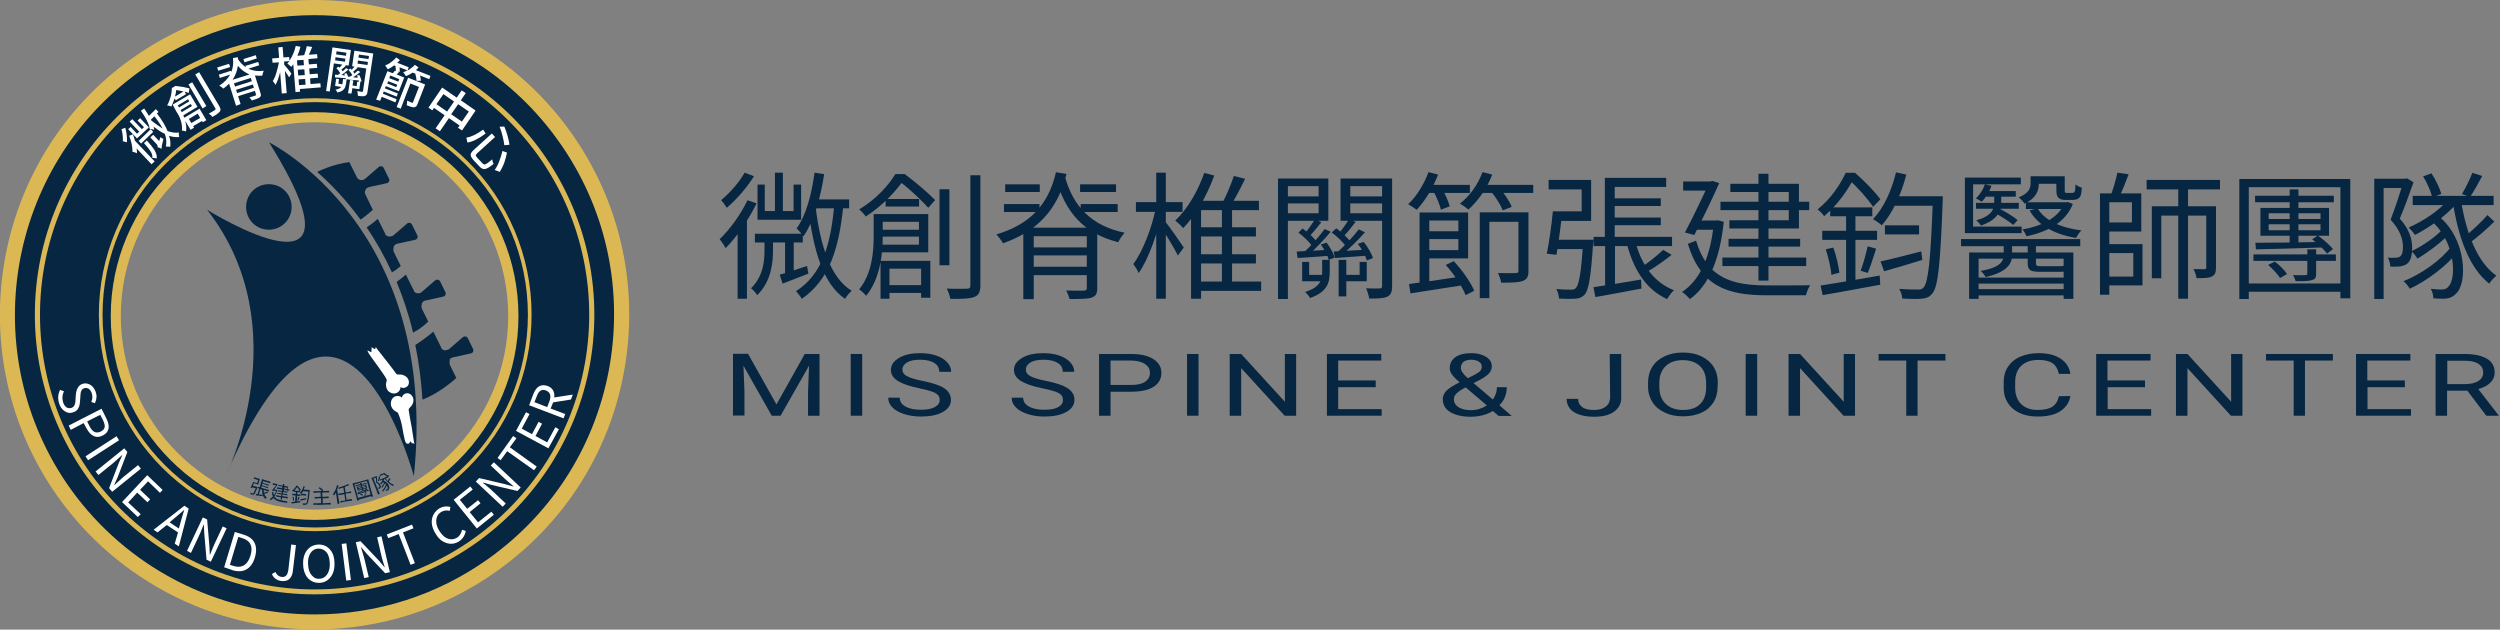 <svg width="1219" height="307" viewBox="0 0 1219 307" fill="none" xmlns="http://www.w3.org/2000/svg">
<rect x="0" y="0" width="1219" height="307" fill="#808080" stroke="none"/>
<g clip-path="url(#clip0_2001_2)">
<path d="M364.8 172.6L378.6 197.2L392.4 172.6H399.6V202.7H394V191L394.5 178.3L380.6 202.7H376.3L362.5 178.3L363 190.9V202.6H357.4V172.5H364.8V172.6Z" fill="#062642"/>
<path d="M420.4 202.7H414.8V172.6H420.4V202.7Z" fill="#062642"/>
<path d="M448.1 189.3C443.3 188.3 439.9 187.1 437.7 185.7C435.5 184.3 434.4 182.5 434.4 180.4C434.4 178 435.7 176.1 438.4 174.5C441.1 172.9 444.5 172.2 448.8 172.2C451.7 172.2 454.3 172.6 456.6 173.4C458.9 174.2 460.6 175.3 461.9 176.7C463.1 178.1 463.8 179.6 463.8 181.3H458C458 179.5 457.2 178 455.6 177C454 176 451.7 175.4 448.7 175.4C446 175.4 443.8 175.8 442.3 176.7C440.8 177.6 440 178.8 440 180.3C440 181.5 440.7 182.6 442.2 183.4C443.7 184.2 446.1 185 449.7 185.7C453.2 186.4 455.9 187.2 457.9 188C459.9 188.8 461.4 189.8 462.3 191C463.2 192.2 463.7 193.5 463.7 195C463.7 197.4 462.4 199.4 459.7 200.9C457 202.4 453.5 203.1 449 203.1C446.1 203.1 443.4 202.7 440.9 201.9C438.4 201.1 436.4 200 435.1 198.6C433.7 197.2 433.1 195.7 433.1 193.9H438.7C438.7 195.7 439.6 197.2 441.5 198.2C443.4 199.3 445.9 199.8 449 199.8C451.9 199.8 454.2 199.4 455.8 198.5C457.4 197.6 458.2 196.5 458.2 195C458.2 193.5 457.5 192.4 456 191.6C454.5 190.8 451.9 190.1 448.1 189.3Z" fill="#062642"/>
<path d="M508.1 189.3C503.3 188.3 499.9 187.1 497.7 185.7C495.5 184.3 494.4 182.5 494.4 180.4C494.4 178 495.7 176.1 498.4 174.5C501.1 172.9 504.5 172.2 508.8 172.2C511.7 172.2 514.3 172.6 516.6 173.4C518.9 174.2 520.6 175.3 521.9 176.7C523.1 178.1 523.8 179.6 523.8 181.3H518.2C518.2 179.5 517.4 178 515.8 177C514.2 176 511.9 175.4 508.9 175.4C506.2 175.4 504 175.8 502.5 176.7C501 177.6 500.2 178.8 500.2 180.3C500.2 181.5 500.9 182.6 502.4 183.4C503.9 184.2 506.3 185 509.9 185.7C513.4 186.4 516.1 187.2 518.1 188C520.1 188.9 521.6 189.8 522.5 191C523.5 192.1 523.9 193.5 523.9 195C523.9 197.4 522.6 199.4 519.9 200.9C517.2 202.4 513.7 203.1 509.2 203.1C506.3 203.1 503.6 202.7 501.1 201.9C498.6 201.1 496.6 200 495.3 198.6C493.9 197.2 493.3 195.7 493.3 193.9H498.9C498.9 195.7 499.8 197.2 501.7 198.2C503.6 199.3 506.1 199.8 509.2 199.8C512.1 199.8 514.4 199.4 516 198.5C517.6 197.6 518.3 196.5 518.3 195C518.3 193.5 517.6 192.4 516.1 191.6C514.6 190.8 511.9 190.1 508.1 189.3Z" fill="#062642"/>
<path d="M541.5 190.9V202.7H535.9V172.6H551.5C556.1 172.6 559.7 173.4 562.4 175.1C565 176.8 566.3 179 566.3 181.8C566.3 184.7 565 187 562.5 188.6C560 190.2 556.3 191 551.5 191H541.5V190.9ZM541.5 187.7H551.5C554.5 187.7 556.8 187.2 558.3 186.2C559.8 185.2 560.7 183.8 560.7 181.8C560.7 179.8 559.9 178.6 558.3 177.5C556.7 176.4 554.5 175.9 551.8 175.8H541.5V187.7Z" fill="#062642"/>
<path d="M584.4 202.7H578.8V172.6H584.4V202.7Z" fill="#062642"/>
<path d="M632 202.7H626.4L605.2 179.5V202.7H599.6V172.6H605.2L626.5 195.9V172.6H632V202.7Z" fill="#062642"/>
<path d="M670.8 188.8H652.5V199.5H673.7V202.7H647V172.6H673.5V175.8H652.5V185.5H670.8V188.8Z" fill="#062642"/>
<path d="M703.5 194.6C703.5 193.2 704.1 191.8 705.2 190.6C706.3 189.4 708.5 188 711.7 186.4C709.8 184.8 708.6 183.5 707.9 182.5C707.2 181.5 706.9 180.5 706.9 179.5C706.9 177.2 707.9 175.4 709.7 174.1C711.6 172.8 714.2 172.2 717.4 172.2C720.3 172.2 722.7 172.8 724.6 174C726.5 175.2 727.4 176.7 727.4 178.6C727.4 179.8 727 180.9 726.1 182C725.2 183 723.7 184.1 721.6 185.2L718.5 186.8L727.9 194.8C729.2 193 729.9 191 729.9 188.8H734.7C734.7 192.3 733.5 195.2 731.1 197.6L737.1 202.8H730.7L727.9 200.4C726.5 201.3 724.8 202 722.9 202.5C721 203 719 203.2 717 203.2C712.9 203.2 709.6 202.4 707.1 200.9C704.6 199.4 703.5 197.2 703.5 194.6ZM717.2 200C720 200 722.6 199.2 725 197.7L714.7 188.9L713.7 189.4C710.5 191.1 708.9 192.8 708.9 194.6C708.9 196.2 709.6 197.5 711.1 198.5C712.6 199.5 714.6 200 717.2 200ZM712.3 179.4C712.3 180.7 713.4 182.4 715.7 184.4L719.1 182.7C720.4 182 721.3 181.4 721.8 180.8C722.3 180.2 722.5 179.5 722.5 178.6C722.5 177.7 722 176.9 721 176.3C720 175.7 718.8 175.4 717.3 175.4C715.7 175.4 714.5 175.8 713.5 176.5C712.8 177.2 712.3 178.2 712.3 179.4Z" fill="#062642"/>
<path d="M784.9 172.6H790.5V194C790.5 196.9 789.3 199.1 786.9 200.8C784.5 202.5 781.2 203.2 777.2 203.2C773.2 203.2 769.7 202.4 767.4 200.9C765.1 199.4 763.9 197.2 763.9 194.5H769.5C769.5 196.2 770.2 197.6 771.5 198.5C772.8 199.5 774.7 199.9 777.3 199.9C779.6 199.9 781.5 199.4 782.9 198.3C784.3 197.3 785 195.8 785.1 193.9L784.9 172.6Z" fill="#062642"/>
<path d="M837.5 188.6C837.5 191.5 836.8 194.1 835.4 196.3C834 198.5 832 200.2 829.5 201.3C827 202.4 824 203 820.6 203C817.2 203 814.3 202.4 811.8 201.2C809.3 200 807.2 198.4 805.8 196.2C804.4 194 803.6 191.5 803.6 188.7V186.5C803.6 183.6 804.3 181 805.7 178.8C807.1 176.6 809.1 174.9 811.7 173.7C814.3 172.5 817.2 171.9 820.6 171.9C824 171.9 827 172.5 829.5 173.7C832 174.9 834.1 176.6 835.5 178.8C836.9 181 837.6 183.6 837.6 186.5L837.5 188.6ZM831.9 186.7C831.9 183.1 830.9 180.4 828.9 178.5C826.9 176.6 824.1 175.6 820.5 175.6C816.9 175.6 814.2 176.6 812.2 178.5C810.2 180.4 809.1 183.1 809.1 186.5V188.7C809.1 192.2 810.1 194.9 812.2 196.9C814.3 198.9 817 199.9 820.6 199.9C824.2 199.9 827 199 828.9 197.1C830.9 195.2 831.9 192.5 831.9 189.1V186.7Z" fill="#062642"/>
<path d="M856.8 202.7H851.2V172.6H856.8V202.7Z" fill="#062642"/>
<path d="M904.5 202.7H898.9L877.7 179.5V202.7H872.1V172.6H877.7L899 195.9V172.6H904.5V202.7Z" fill="#062642"/>
<path d="M948.6 175.8H935V202.7H929.5V175.8H916V172.6H948.6V175.8Z" fill="#062642"/>
<path d="M1009.5 193.1C1009 196.3 1007.3 198.7 1004.6 200.5C1001.9 202.3 998.1 203.1 993.5 203.1C988.5 203.1 984.5 201.8 981.5 199.3C978.5 196.7 977 193.3 977 189.1V186.2C977 183.4 977.7 180.9 979.1 178.8C980.5 176.7 982.5 175 985.1 173.9C987.7 172.8 990.6 172.2 994 172.2C998.5 172.2 1002.1 173.1 1004.8 174.9C1007.5 176.7 1009.1 179.2 1009.5 182.3H1003.9C1003.4 179.9 1002.4 178.2 1000.8 177.1C999.2 176 996.9 175.5 994 175.5C990.4 175.5 987.7 176.4 985.6 178.3C983.6 180.2 982.6 182.9 982.6 186.3V189.2C982.6 192.5 983.6 195.1 985.5 197C987.4 198.9 990.1 199.9 993.5 199.9C996.6 199.9 999 199.4 1000.6 198.4C1002.2 197.4 1003.4 195.7 1003.9 193.2L1009.5 193.1Z" fill="#062642"/>
<path d="M1046 188.8H1027.7V199.5H1048.9V202.7H1022.1V172.6H1048.6V175.8H1027.6V185.5H1045.9V188.8H1046Z" fill="#062642"/>
<path d="M1093.4 202.7H1087.8L1066.6 179.5V202.7H1061V172.6H1066.6L1087.9 195.9V172.6H1093.4V202.7Z" fill="#062642"/>
<path d="M1137.5 175.8H1123.9V202.7H1118.4V175.8H1104.9V172.6H1137.5V175.8Z" fill="#062642"/>
<path d="M1172.7 188.8H1154.4V199.5H1175.6V202.7H1148.8V172.6H1175.3V175.8H1154.3V185.5H1172.6V188.8H1172.7Z" fill="#062642"/>
<path d="M1203.1 190.5H1193.2V202.7H1187.6V172.6H1201.6C1206.4 172.6 1210 173.4 1212.6 174.9C1215.2 176.4 1216.4 178.7 1216.4 181.7C1216.4 183.6 1215.7 185.2 1214.3 186.6C1212.9 188 1210.9 189 1208.4 189.7L1218.3 202.5V202.7H1212.3L1203.1 190.5ZM1193.2 187.3H1201.8C1204.6 187.3 1206.8 186.8 1208.4 185.8C1210 184.8 1210.8 183.4 1210.8 181.7C1210.8 179.8 1210 178.4 1208.5 177.4C1207 176.4 1204.7 175.9 1201.8 175.9H1193.3V187.3H1193.2Z" fill="#062642"/>
<path d="M274.5 66.2C226.4 -1.1 132.9 -16.7 65.6 31.4C-1.7 79.5 -17.3 173 30.8 240.3C78.9 307.6 172.4 323.2 239.7 275.1C307 227 322.6 133.5 274.5 66.2ZM152.6 250.8C99.1 250.8 55.7 207.4 55.7 153.9C55.7 100.4 99.1 57 152.6 57C206.1 57 249.5 100.4 249.5 153.9C249.5 207.4 206.2 250.8 152.6 250.8Z" fill="#062642"/>
<path d="M153.5 306.9C104 306.9 57.3 282.9 28.5 242.6C-20.7 173.8 -4.7 77.7 64.2 28.6C90.4 9.9 121.2 0 153.2 0C202.7 0 249.4 24 278.2 64.3C302 97.6 311.4 138.3 304.7 178.7C298 219.1 275.9 254.5 242.5 278.3C216.4 297 185.6 306.9 153.5 306.9ZM153.2 7.4C122.7 7.4 93.4 16.8 68.4 34.6C2.9 81.4 -12.4 172.8 34.4 238.4C61.8 276.7 106.2 299.6 153.4 299.6C183.9 299.6 213.2 290.2 238.2 272.4C270 249.7 291 216 297.4 177.5C303.8 139 294.9 100.3 272.2 68.6C244.9 30.2 200.4 7.4 153.2 7.4Z" fill="#DCB855"/>
<path d="M61.9 69.4C61 69.1 60.4 69 59.9 68.9C60 68 59.9 67 59.8 65.9C59.7 64.8 59.5 63.8 59.2 63L61.1 62.3C61.8 64.8 62 67.2 61.9 69.4ZM66.8 67.5L62.5 63L63.7 61.9L66.8 65.2L67.9 64.2L63.2 59.3L64.5 58.1L69.2 63L70.2 62L67.1 58.8L68.3 57.6L72.6 62.1L66.8 67.5ZM73.9 80.1L66.6 72.4C66.8 73.4 66.8 74.2 66.8 74.7C65.9 74.3 65.1 74.1 64.6 74C64.6 72.8 64.5 71.6 64.2 70.2C63.9 68.8 63.5 67.5 63 66.2L64.8 65.5C65.1 66.3 65.5 67.4 65.8 68.6L75.4 78.7L73.9 80.1ZM68.8 70L67.6 68.7L73.5 63L74.7 64.3L68.8 70ZM83 71.6C82.5 71.5 81.8 71.4 80.9 71.5C81.3 69.5 81.1 67.4 80.4 65.3C78.7 64.5 76.9 63.3 74.9 61.8C75 62.2 75.1 62.7 75.2 63.3C74.6 63.1 73.9 62.9 73 62.9C72.7 60.5 71.2 57.5 68.7 54L70.3 52.9C71.3 54.3 72 55.5 72.6 56.5L76 53.2L77.3 54.6L76.5 55.3C79 58.5 80.7 61.4 81.7 63.9C83.7 64.6 85.5 64.9 87.2 64.6C87.1 65.2 87.2 65.9 87.4 66.8C85.8 67 84.2 66.8 82.4 66.2C83.1 68 83.2 69.8 83 71.6ZM76.4 77.3C76.1 77.2 75.8 77.1 75.4 77.1C75 77 74.6 77 74.3 77C74.4 75.9 74.1 74.8 73.3 73.6C72.7 72.7 71.7 71.4 70.2 69.8L71.6 68.5C73.3 70.4 74.5 71.9 75.2 73C76.2 74.6 76.6 76 76.4 77.3ZM78.8 72.6C78.2 72.2 77.5 71.9 76.8 71.8C77 71.2 76.8 70.7 76.2 70.1L73.3 67L74.7 65.7L77.6 68.8L78.2 66.9C78.8 67.3 79.3 67.6 79.7 67.7C79 70.3 78.7 72 78.8 72.6ZM79.3 62.7C78.4 61 77.1 59 75.3 56.7L73.6 58.3C73.7 58.5 73.8 58.6 73.8 58.8C75.9 60.4 77.7 61.7 79.3 62.7Z" fill="white"/>
<path d="M83.5 52C83.3 51.8 82.9 51.7 82.5 51.6C82.1 51.5 81.7 51.4 81.5 51.4C82.3 50 82.8 48.5 83.3 46.9C83.6 45.5 83.8 44.2 83.8 42.9L85.6 41.9C88.3 42.2 90.5 42.6 92.4 43.1L92 45.3C91.6 45.2 90.9 45 90 44.7L90.7 45.9L85.7 48.9L85.1 48C84.7 49.4 84.1 50.8 83.5 52ZM92.9 63.3L90.3 58.9C90.8 60.8 91 62.5 90.7 64.1C90.5 64 90.1 63.9 89.7 63.8C89.3 63.7 88.9 63.7 88.7 63.7C88.9 62.1 88.7 60.4 88.1 58.6C87.7 57.3 87 55.9 86 54.4L84.2 51L92.7 46L96.3 52.1L89.4 56.2V56.3C89.6 56.8 89.8 57.1 89.9 57.4L97.3 53L100.6 58.6L98.9 59.6L98.5 59L94.2 61.5L94.6 62.3L92.9 63.3ZM85.3 47.1L89.5 44.6C88.3 44.3 87.1 44.1 85.9 43.9C85.8 45.2 85.6 46.3 85.3 47.1ZM87.3 52.4L92.3 49.4L91.7 48.4L86.7 51.4L87.3 52.4ZM88.6 54.7L93.6 51.7L93 50.7L88 53.7C88.2 53.8 88.4 54.2 88.6 54.7ZM98.8 52.9L91.9 41.2L93.7 40.1L100.6 51.7L98.8 52.9ZM93.3 60L97.6 57.5L96.4 55.4L92.1 58L93.3 60ZM103.6 57C103.2 56.5 102.6 55.9 101.8 55.4C102.6 55 103.5 54.5 104.6 53.8C104.7 53.7 104.8 53.7 104.8 53.6C105.1 53.4 105.2 53.1 105 52.8L95.2 36.3L97.1 35.2L106.9 51.7C107.2 52.3 107.4 52.8 107.5 53.2C107.6 53.6 107.4 54 107.2 54.4C106.7 55 105.6 55.9 103.6 57Z" fill="white"/>
<path d="M106.4 34.5L105.9 32.9L111.7 31.1L112.2 32.7L106.4 34.5ZM115.1 51.6L111.7 40.8C110.8 41.7 109.9 42.5 108.9 43.2C108.4 42.7 107.8 42.2 106.9 41.8C109.3 40.2 111.1 38.4 112.2 36.4L107.2 38L106.7 36.4L112.6 34.5L112.8 35.1C113.6 33.1 113.9 30.9 113.6 28.3L116 27.9C116 28.3 116.1 28.6 116 28.8C117.1 30.5 118.4 31.8 119.9 32.8L119.7 32.1L125.9 30.2L126.4 31.8L121.1 33.5C123.2 34.5 125.7 34.9 128.6 34.5C128.2 35.4 128 36.2 127.9 36.9C126.6 37 125.4 36.9 124.3 36.8L127 45.3C127.2 45.9 127.2 46.3 127.2 46.6C127.2 46.9 126.9 47.2 126.6 47.5C126.3 47.7 125.8 48 125.1 48.2C124.7 48.4 123.9 48.6 122.8 49C122.5 48.5 122.1 48 121.6 47.5C122.4 47.3 123.4 47 124.5 46.6C124.7 46.5 124.8 46.4 124.8 46.4C124.9 46.3 124.9 46.2 124.8 46L124.3 44.3L116.1 46.9L117.3 50.7L115.1 51.6ZM113.4 38.9L121.7 36.3C119.6 35.5 117.7 34.1 116 32.1C115.6 34.6 114.8 36.9 113.4 38.9ZM114.6 42.2L122.8 39.6L122.3 38L114.1 40.6L114.6 42.2ZM115.6 45.4L123.8 42.8L123.3 41.2L115.1 43.8C115.1 43.7 115.6 45.4 115.6 45.4ZM119.2 30.4L118.7 28.8L124.7 26.9L125.2 28.5L119.2 30.4Z" fill="white"/>
<path d="M137.4 45.6L136.6 35.2C135.9 37.9 135.2 40 134.3 41.4C134 40.8 133.6 40.1 133 39.5C133.7 38.5 134.3 37.1 134.8 35.3C135.3 33.7 135.7 32 136 30.4L132.9 30.6L132.7 28.5L136.1 28.2L135.7 23.1L137.8 22.9L138.2 28L141 27.8L141.1 29.6C142.5 27.6 143.6 25.2 144.2 22.4L146.5 22.8C146.1 24.4 145.6 25.9 145 27.2L148.3 26.9C148.9 25.4 149.3 23.9 149.6 22.5L152.2 22.9C151.6 24.4 151.1 25.7 150.6 26.7L154.6 26.4L154.8 28.4L150.4 28.8L150.6 31.4L154.5 31.1L154.7 33.1L150.8 33.4L151 36.2L154.9 35.9L155.1 37.9L151.2 38.2L151.4 41L156.2 40.6L156.4 42.6L146.2 43.4L146.3 44.7L144.1 44.9L143 31.3C142.8 31.6 142.5 32.1 142 32.6C141.4 32 140.8 31.5 140.1 31C140.5 30.6 140.8 30.1 141.1 29.8L138.5 30L138.6 31.6C139.5 32.6 140.7 34 142.1 35.9L141 37.7C140.5 36.9 139.8 35.8 138.9 34.5L139.8 45.4L137.4 45.6ZM145 32L148.2 31.8L148 29.2L144.8 29.4L145 32ZM145.4 36.8L148.6 36.6L148.4 33.8L145.2 34L145.4 36.8ZM145.8 41.5L149 41.3L148.8 38.5L145.6 38.7L145.8 41.5Z" fill="white"/>
<path d="M159 44.4L162.1 23.1L171.1 24.4L170 32L168.2 31.7L168.7 32C167.8 32.9 167 33.5 166.5 33.9C166.8 34.3 167 34.6 167.1 34.8C167.8 34.2 168.4 33.6 168.8 33.2L169.9 33.9C168.5 35.1 167.3 36 166.5 36.6L168.2 36.8C168.1 36.6 168 36.3 167.9 36L167.8 35.9L169 35.7C169.4 36.4 169.7 37.2 169.9 38L169.8 37.3L170.6 37.4C170.8 37.3 171 37.1 171.4 36.9C171.6 36.8 171.7 36.7 171.8 36.6C171.3 35.8 170.7 34.9 169.9 34.1L170.9 33.4C171.1 33.6 171.3 33.8 171.5 34C172.1 33.4 172.6 32.8 172.9 32.5L171.7 32.3L172.8 24.7L182 26.1L179.2 44.7C179.1 45.3 179 45.8 178.8 46.1C178.6 46.4 178.3 46.6 177.9 46.8C177.3 47 176.2 47 174.5 46.7C174.5 45.9 174.4 45.2 174.2 44.4C174.8 44.5 175.6 44.6 176.5 44.8C176.8 44.8 176.9 44.7 177 44.4L178.6 33.4L174 32.7L174.4 33C173.5 33.8 172.8 34.5 172.2 35C172.4 35.2 172.6 35.5 172.8 35.9C173.6 35.2 174.2 34.7 174.5 34.4L175.7 35.1C174.5 36.1 173.3 37 172.2 37.7C172.5 37.7 172.8 37.8 173.4 37.8C173.9 37.8 174.2 37.9 174.5 37.9C174.3 37.4 174.2 37.1 174 36.8L175.2 36.6C175.8 37.8 176.2 38.8 176.3 39.7L175 40C175 39.8 174.9 39.6 174.9 39.2C174.3 39.2 173.4 39.1 172.2 39C171.1 38.9 170.4 38.9 169.9 38.8V38.6L168.8 38.8H169L168.7 41C168.5 42.1 168.2 42.9 167.7 43.5C167 44.3 166 44.8 164.5 45.1C164.3 44.6 164 44.1 163.6 43.7C164.9 43.5 165.8 43.1 166.4 42.4L163.4 41.9L163.9 38.4L165.3 38.6L165 40.8L166.9 41.1C166.9 41 166.9 40.9 167 40.7L167.3 38.5L168.6 38.7C168.6 38.5 168.5 38.3 168.5 38.1C167.4 38 166 37.9 164.1 37.8C163.7 37.8 163.5 37.7 163.3 37.7L163.4 36.4L164.8 36.5C165.2 36.3 165.5 36 165.9 35.7C165.4 34.8 164.8 34 164 33.3L164.9 32.5C165.1 32.6 165.3 32.8 165.5 33C166.1 32.4 166.6 31.9 166.9 31.5L162.8 30.9L160.8 44.6L159 44.4ZM163.4 29.4L168.2 30.1L168.4 28.6L163.6 27.9L163.4 29.4ZM163.9 26.5L168.7 27.2L168.9 25.7L164.1 25L163.9 26.5ZM169.7 45.5L170.7 39L172.3 39.2L171.9 41.7L173.9 42L174.2 39.8L175.7 40L175.2 43.5L171.8 43L171.4 45.6L169.7 45.5ZM174.3 31L179.2 31.7L179.4 30.2L174.5 29.5C174.6 29.6 174.3 31 174.3 31ZM174.8 28.1L179.7 28.8L179.9 27.3L175 26.6L174.8 28.1Z" fill="white"/>
<path d="M183.4 48.6L188.9 34.7L191.5 35.7C191.8 35.4 192.2 35 192.5 34.5L193 34.7C193 34 193 33.2 192.8 32.1L192.2 31.9C191.1 32.7 190.1 33.3 189.1 33.8C188.7 33.1 188.2 32.5 187.8 31.9C188.7 31.6 189.7 31.1 190.7 30.3C191.6 29.6 192.5 28.9 193.2 28L195 29.3C194.5 29.8 194.1 30.2 193.7 30.6L199.3 32.8L198.7 34.4C200.1 33.6 201.3 32.7 202.3 31.6L204.1 32.9C203.6 33.4 203.2 33.8 202.8 34.2L209.9 37L209.3 38.6L204.8 36.8C205.1 37.9 205.2 38.7 205.2 39.4H203.1C203.1 38.5 202.9 37.4 202.5 35.9L201.2 35.4C200.1 36.1 199.1 36.7 197.9 37.1C197.5 36.4 197.1 35.8 196.6 35.2C197.3 35 197.9 34.7 198.6 34.3L194.8 32.8C194.9 33.7 195 34.5 194.9 35H193.9L194.5 35.3C194.3 35.5 193.9 35.9 193.4 36.3L197.1 37.8L194.5 44.5L188.1 42L187.7 43.1L194 45.6L193.4 47.1L187.1 44.6L186.7 45.7L193.4 48.4L192.8 49.9L186.1 47.2L185.4 49.1L183.4 48.6ZM188.8 40.7L193.2 42.5L193.7 41.3L189.3 39.6L188.8 40.7ZM189.8 38.1L194.2 39.8L194.7 38.6L190.3 36.8L189.8 38.1ZM193.4 52.2L199 37.9L207.3 41.2L203.6 50.7C203.4 51.2 203.2 51.6 202.9 51.9C202.6 52.1 202.3 52.3 201.9 52.3C201.5 52.3 201 52.3 200.4 52.1C200 52 199.3 51.7 198.3 51.3C198.5 50.7 198.5 50 198.5 49.1C199.2 49.4 200.1 49.7 200.9 50.1C201 50.2 201.2 50.2 201.2 50.1C201.3 50.1 201.3 50 201.4 49.8L204.3 42.4L200.1 40.7L195.4 53L193.4 52.2Z" fill="white"/>
<path d="M212.4 62.6L216.8 56.2L211.6 52.6L210.8 53.8L208.9 52.5L215.6 42.7L222.7 47.6L225.1 44.1L227.1 45.4L224.7 48.9L231.9 53.9L225.3 63.6L223.3 62.3L224.1 61.2L218.9 57.6L214.5 64L212.4 62.6ZM212.8 50.8L218 54.4L221.4 49.5L216.2 45.9L212.8 50.8ZM220 55.7L225.2 59.3L228.6 54.4L223.4 50.8L220 55.7Z" fill="white"/>
<path d="M227.9 69.5L227.4 67.1C229.7 66.8 232.4 65.5 235.6 63.2L236.8 65.1C233.2 67.8 230.2 69.2 227.9 69.5ZM230.9 78.1C230 77.1 229.5 76.2 229.5 75.5C229.5 74.8 230 74 231 73.1L239.8 65.1L241.4 66.8L232.6 74.8C232.2 75.2 232 75.5 232 75.7C232 75.9 232.2 76.3 232.6 76.8L235.3 79.7C235.6 80 235.9 80.2 236.2 80.2C236.6 80.2 237 80 237.6 79.6C238.1 79.3 238.9 78.6 240 77.7C240.1 78.5 240.3 79.3 240.7 79.9C238.9 81.4 237.5 82.2 236.6 82.4C235.7 82.6 234.7 82.2 233.8 81.2L230.9 78.1ZM241.2 82.9C242 81.8 242.7 80.5 243.4 78.7C244.1 76.9 244.6 75.3 245 73.6L247.2 74.4C246.9 76.1 246.4 77.8 245.8 79.6C245.1 81.3 244.4 82.7 243.7 83.8L241.2 82.9ZM245.9 70.8C245.8 69.6 245.5 68.2 245.1 66.5C244.7 64.8 244.2 63.2 243.6 61.8L245.9 61.7C246.5 63 247 64.6 247.5 66.3C247.9 67.9 248.3 69.3 248.4 70.6L245.9 70.8Z" fill="white"/>
<path d="M28.9 196.9C28.1 194.5 28.2 192.3 29.3 190.1L31.2 190.8C30.4 192.4 30.2 194.1 30.7 195.8C30.7 196 30.8 196.1 30.8 196.3C31.4 197.9 32.2 198.8 33.4 199C33.9 199.1 34.4 199 34.8 198.9C35.2 198.8 35.6 198.5 35.8 198.3C36 198.1 36.3 197.8 36.4 197.4C36.5 197 36.6 196.7 36.7 196.3C36.8 195.9 36.8 195.5 36.8 195L37 192.2C37.3 189.6 38.3 187.9 40.1 187.2C41.6 186.7 42.9 186.9 44.3 187.8C45.3 188.5 46.1 189.6 46.6 190.9C47.3 192.7 47.2 194.5 46.4 196.3C46.4 196.4 46.3 196.5 46.3 196.6L44.5 196C45.2 194.5 45.2 193 44.7 191.6C44.2 190.2 43.4 189.4 42.3 189.2C41.9 189.1 41.5 189.2 41 189.3C40 189.6 39.5 190.5 39.3 191.8C39.3 192.1 39.2 192.5 39.2 193.1L39 195.9C38.9 197.7 38.4 199 37.6 199.9C37.1 200.4 36.5 200.8 35.8 201C34.3 201.6 32.8 201.4 31.4 200.4C30.2 199.6 29.4 198.4 28.9 196.9Z" fill="white"/>
<path d="M33.5 207.5L49.5 199.3L51.8 203.9C53.8 207.8 53.3 210.6 50.4 212.2C50.3 212.2 50.3 212.3 50.2 212.3C47.9 213.5 45.9 213.2 44.1 211.5C43.4 210.8 42.8 210 42.2 208.9L40.8 206.3L34.5 209.6L33.5 207.5ZM42.5 205.5L43.7 207.9C44.9 210.2 46.3 211.2 48 210.8C48.4 210.7 48.8 210.6 49.2 210.4C50.7 209.6 51.3 208.5 51 207.1C50.9 206.4 50.6 205.6 50.1 204.6L48.9 202.3C48.9 202.2 42.5 205.5 42.5 205.5Z" fill="white"/>
<path d="M56.817 212.719L41.699 222.488L42.947 224.419L58.065 214.651L56.817 212.719Z" fill="white"/>
<path d="M46.6 229.9L60.6 218.6L62.1 220.4L57.4 232.6L55.7 236.4L55.8 236.5C58 234.5 59.4 233.3 60 232.7L67.3 226.8L68.7 228.5L54.7 239.8L53.2 238L57.9 225.8L59.6 222L59.5 221.9C59.2 222.1 58.8 222.6 58.2 223.1C56.9 224.3 56 225.1 55.3 225.7L48 231.6L46.6 229.9Z" fill="white"/>
<path d="M59.5 244.8L71.8 231.7L79.3 238.9L78 240.3L72.2 234.7L68.3 238.8L73.2 243.5L71.9 244.9L66.9 240.2L62.5 245L68.6 250.7L67.2 252.1L59.5 244.8Z" fill="white"/>
<path d="M85.2 265.1L86.8 259.6L81.3 256L76.8 259.6L74.9 258.3L89.9 246.6L92 248L87.2 266.4L85.2 265.1ZM82.7 254.7L87.2 257.7L88 254.9C88.3 253.7 88.9 251.7 89.8 248.8L89.7 248.7C88.1 250.1 86.5 251.5 84.9 252.8L82.7 254.7Z" fill="white"/>
<path d="M91.2 268.6L98.9 252.3L101 253.3L102.1 266.3L102.3 270.5H102.4C103.5 267.8 104.2 266 104.6 265.2L108.6 256.7L110.5 257.6L102.8 273.9L100.7 272.9L99.6 260L99.4 255.8H99.3C99.1 256.2 98.9 256.7 98.6 257.5C98 259.1 97.5 260.3 97.1 261.1L93.1 269.6L91.2 268.6Z" fill="white"/>
<path d="M109.3 276.6L114.5 259.4L118.8 260.7C122.4 261.8 124.4 263.9 124.8 267C125 268.4 124.8 270 124.3 271.8C123.2 275.4 121.3 277.5 118.6 278.3C117.1 278.7 115.4 278.6 113.6 278.1L109.3 276.6ZM112.1 275.4L114 276C117 276.9 119.3 276.1 120.9 273.7C121.4 272.9 121.8 272 122.1 271C123.3 267.2 122.5 264.5 119.8 263.1C119.3 262.8 118.8 262.6 118.1 262.4L116.2 261.8L112.1 275.4Z" fill="white"/>
<path d="M137.2 283.3C135 283 133.4 281.9 132.6 279.9L134.3 278.9C134.9 280.3 135.9 281.1 137.2 281.3C138.7 281.5 139.7 280.9 140.2 279.5C140.4 279 140.5 278.5 140.6 277.9L142 265.5L144.3 265.8L142.8 278.4C142.5 280.8 141.6 282.3 140 283C139.2 283.3 138.3 283.4 137.2 283.3Z" fill="white"/>
<path d="M155.6 284.2C153.2 284.2 151.2 283.3 149.8 281.5C148.5 279.8 147.8 277.6 147.8 275C147.7 271.8 148.6 269.3 150.4 267.5C151.7 266.2 153.4 265.6 155.3 265.5C157.8 265.5 159.7 266.4 161.2 268.3C162.5 269.9 163.1 272.1 163.1 274.7C163.2 277.9 162.3 280.4 160.5 282.2C159.2 283.5 157.6 284.2 155.6 284.2ZM155.6 282.2C157.4 282.2 158.8 281.3 159.8 279.6C160.5 278.3 160.9 276.7 160.8 274.7C160.7 271.9 160 269.8 158.5 268.6C157.6 267.9 156.6 267.5 155.4 267.5C153.5 267.5 152.1 268.4 151.1 270.2C150.4 271.5 150.1 273 150.2 274.9C150.3 277.7 151 279.7 152.5 281C153.3 281.9 154.4 282.3 155.6 282.2Z" fill="white"/>
<path d="M168.878 264.938L166.595 265.223L168.829 283.085L171.111 282.799L168.878 264.938Z" fill="white"/>
<path d="M177.6 281.9L173.5 264.4L175.8 263.9L184.8 273.4L187.5 276.6H187.6C186.7 273.8 186.2 272 186 271.1L183.9 262L186 261.5L190.1 279L187.8 279.5L178.8 270L176.1 266.8H176C176.1 267.2 176.3 267.7 176.5 268.5C177 270.1 177.4 271.4 177.6 272.2L179.8 281.4L177.6 281.9Z" fill="white"/>
<path d="M200.2 275.4L194.4 260.4L189.3 262.4L188.6 260.6L200.9 255.8L201.6 257.6L196.5 259.6L202.3 274.6L200.2 275.4Z" fill="white"/>
<path d="M223.8 264C221.8 265.2 219.7 265.5 217.5 264.7C215.4 264 213.7 262.5 212.3 260.1C210.7 257.4 210.1 254.8 210.8 252.4C211.3 250.5 212.5 249 214.2 247.9C215.8 247 217.4 246.7 219.3 247.1C219.4 247.1 219.5 247.2 219.6 247.2L219.3 249.1C217.8 248.7 216.4 248.9 215.2 249.6C213.5 250.6 212.7 252.2 212.7 254.2C212.7 255.7 213.2 257.2 214.2 258.8C215.7 261.2 217.4 262.6 219.4 262.9C220.6 263.1 221.7 262.8 222.8 262.2C224.1 261.4 224.9 260.1 225.3 258.3L227.1 258.9C226.7 261.1 225.6 262.8 223.8 264Z" fill="white"/>
<path d="M232.5 257.7L221.2 243.7L229.3 237.2L230.5 238.7L224.2 243.7L227.8 248.1L233.1 243.9L234.3 245.4L229 249.7L233.1 254.7L239.6 249.5L240.8 251L232.5 257.7Z" fill="white"/>
<path d="M245.1 247.1L232 234.8L233.6 233.1L246.3 236.1L250.3 237.2L250.4 237.1C248.1 235.2 246.7 234 246.1 233.4L239.3 227L240.8 225.4L253.9 237.7L252.3 239.4L239.5 236.4L235.5 235.3L235.4 235.4C235.7 235.6 236.2 236 236.8 236.5C238.1 237.6 239.1 238.4 239.7 239L246.6 245.5L245.1 247.1Z" fill="white"/>
<path d="M260.4 229.3L247.3 220L244.1 224.4L242.6 223.3L250.2 212.6L251.8 213.7L248.6 218.1L261.7 227.5L260.4 229.3Z" fill="white"/>
<path d="M267.4 218.6L251.6 210.1L256.5 201L258.2 201.9L254.4 209L259.4 211.7L262.6 205.7L264.3 206.6L261.1 212.6L266.8 215.7L270.8 208.3L272.5 209.3L267.4 218.6Z" fill="white"/>
<path d="M279.3 192.4L278.4 194.8L269.7 196.2L268.5 199.2L275.6 201.9L274.8 204L258 197.6L260 192.3C261.5 188.4 263.8 187.1 267 188.2C269.1 189 270.2 190.5 270.3 192.7C270.3 193.1 270.3 193.4 270.2 193.8L279.3 192.4ZM260.6 196.1L266.8 198.5L267.9 195.7C268.9 193 268.3 191.2 266.2 190.4C264.7 189.8 263.4 190.2 262.5 191.6C262.2 192.1 261.9 192.6 261.7 193.3L260.6 196.1Z" fill="white"/>
<path d="M122.1 240.9C122.2 240.6 122.2 240.4 122.1 240.2C122.4 240.3 122.7 240.4 123.1 240.6C123.3 240.7 123.4 240.7 123.4 240.6C123.7 240.4 124.1 239.6 124.7 238.1L123 237.6L122.8 238L122.2 237.7C122.6 237 123 236.1 123.5 235L125.4 235.6L125.9 234.1L124.8 233.7C124.5 233.6 124.1 233.5 123.7 233.4C123.7 233.4 123.7 233.2 123.8 233C123.9 232.8 123.9 232.7 123.9 232.7C124.1 232.8 124.3 232.9 124.6 232.9L125.3 233.1L126 233.3C126.3 233.4 126.5 233.5 126.7 233.5C126.6 233.7 126.5 233.9 126.5 234.2L126.3 234.9C126.1 235.5 126 235.9 125.9 236.3C125.9 236.3 125.9 236.3 125.8 236.3C125.5 236.2 125.2 236.1 124.8 235.9L123.8 235.6C123.7 235.7 123.7 235.9 123.6 236.1C123.4 236.4 123.3 236.7 123.3 236.8L125.6 237.5C125.6 237.6 125.5 237.7 125.5 237.8C125.1 238.9 124.7 239.7 124.5 240.2C124.3 240.7 124 241 123.9 241.1C123.7 241.2 123.5 241.2 123.2 241.2C123 241.2 122.6 241.1 122.1 240.9ZM129.3 243.2C128.2 242.2 127.7 240.8 127.8 238.8L127 238.5L126.2 241.1C126.2 241.1 126.2 241.1 126.3 241.1C127.1 241.2 127.7 241.3 128.1 241.3L127.9 241.9C126.7 241.8 125.7 241.6 124.7 241.5L124.8 240.8C124.9 240.8 125.1 240.9 125.4 240.9C125.5 240.9 125.6 240.9 125.6 240.9L126.4 238.2L126 238.1C125.9 238.1 125.8 238 125.6 238C125.6 238 125.6 237.9 125.7 237.7C125.8 237.5 125.8 237.4 125.8 237.4C125.9 237.5 126 237.5 126.2 237.5L126.6 237.6L127.2 235.6C127.4 234.8 127.6 234.1 127.8 233.6C127.8 233.6 127.8 233.6 127.9 233.6C128.2 233.7 128.5 233.8 128.9 234L129.9 234.3L130.9 234.6C131.2 234.7 131.5 234.8 131.9 234.9C131.9 234.9 131.9 235 131.8 235.3C131.7 235.5 131.7 235.6 131.7 235.7C131.3 235.5 130.7 235.3 130 235.1L128.3 234.6L128.1 235.4L129.6 235.9C130 236 130.5 236.2 131.1 236.3C131.1 236.3 131.1 236.4 131 236.6C130.9 236.8 130.9 236.9 130.9 236.9C130.5 236.7 130 236.5 129.4 236.3L127.9 235.8L127.7 236.6L129.2 237.1C129.6 237.2 130.1 237.4 130.8 237.5C130.8 237.5 130.8 237.6 130.7 237.8C130.6 238 130.6 238.1 130.6 238.1C130.2 237.9 129.7 237.7 129.1 237.5L127.6 237L127.4 237.8L129.3 238.4C129.9 238.6 130.5 238.8 131.2 238.9C131.2 238.9 131.2 239.1 131.1 239.3C131 239.5 131 239.6 131 239.7C130.7 239.6 130.3 239.4 129.8 239.3L128.6 238.9C128.6 239.4 128.6 239.9 128.7 240.3C129.3 240.1 129.8 239.9 130.3 239.7C130.4 239.8 130.5 240 130.6 240.1C130.7 240.3 130.7 240.4 130.6 240.4H130.5C130.4 240.4 130.3 240.4 130.2 240.4C129.7 240.6 129.3 240.7 128.9 240.8C129.1 241.6 129.6 242.2 130.1 242.7C129.7 242.9 129.5 243.1 129.3 243.2Z" fill="#062642"/>
<path d="M131.9 243.9C131.8 243.6 131.6 243.4 131.5 243.3C132.1 243.1 132.6 242.6 133.1 242.1C132.8 241.6 132.7 240.9 132.6 240L133.2 239.9C133.3 240.5 133.4 241 133.6 241.5C134 240.9 134.3 240.2 134.6 239.4L133.5 239.2L133.2 239.5L132.6 239.2C133.2 238.4 133.9 237.5 134.6 236.6L133.8 236.5C133.6 236.5 133.4 236.4 133 236.4C133 236.4 133 236.3 133 236C133 235.7 133.1 235.7 133.1 235.6C133.4 235.7 133.7 235.8 134 235.8L134.9 236H135L135.4 236.2C135.1 236.7 134.5 237.5 133.7 238.6L134.7 238.8H134.8L135.2 239C134.8 240.3 134.3 241.3 133.8 242.2C134.2 242.7 134.6 243.1 135.3 243.4C135.8 243.6 136.5 243.8 137.4 244C139 244.3 140 244.5 140.3 244.6C140.1 244.8 140 245 139.9 245.2L138.6 245L137.3 244.8C136.4 244.6 135.6 244.4 135 244.1C134.3 243.8 133.8 243.4 133.4 242.8C133 243.2 132.5 243.7 131.9 243.9ZM137.2 243.6C137 243.5 136.8 243.5 136.8 243.5C136.8 243.4 136.9 243.2 136.9 243L137 242.5L135.8 242.3C135.4 242.2 135 242.2 134.6 242.1C134.6 242.1 134.6 241.9 134.6 241.7C134.6 241.5 134.7 241.4 134.7 241.4C135 241.5 135.4 241.6 135.9 241.7L137.1 241.9L137.2 241.1L136.2 240.9C135.9 240.8 135.6 240.8 135.2 240.8C135.2 240.8 135.2 240.7 135.2 240.5C135.2 240.3 135.3 240.2 135.3 240.2C135.6 240.3 135.9 240.4 136.3 240.4L137.3 240.6L137.4 239.9L136.4 239.7C136.1 239.6 135.8 239.6 135.4 239.6C135.4 239.6 135.4 239.5 135.4 239.3C135.4 239.1 135.5 239 135.5 239C135.8 239.1 136.1 239.2 136.5 239.2L137.5 239.4L137.6 238.7L136.3 238.5C135.9 238.4 135.4 238.4 135 238.3C135 238.3 135 238.2 135 237.9C135 237.7 135.1 237.6 135.1 237.6C135.2 237.7 135.5 237.7 135.7 237.7L136.3 237.8L137.6 238L137.7 237.3L136.7 237.1C136.5 237.1 136.2 237 135.7 237C135.7 237 135.7 236.9 135.7 236.7C135.7 236.5 135.8 236.4 135.8 236.4C136.1 236.5 136.4 236.6 136.8 236.6L137.8 236.8L137.9 236.4C137.9 236.3 137.9 236.2 138 236C138.2 236 138.3 236.1 138.5 236.1C138.7 236.2 138.8 236.2 138.8 236.3C138.7 236.4 138.6 236.5 138.6 236.6L138.5 236.9L139.5 237.1C139.9 237.2 140.3 237.2 140.5 237.2C140.5 237.2 140.5 237.2 140.5 237.3C140.4 237.4 140.4 237.7 140.4 237.9L140.3 238.5L140.7 238.6C140.8 238.6 140.9 238.6 141.1 238.7C141.1 238.7 141.1 238.8 141.1 239C141.1 239.2 141 239.3 141 239.3C140.9 239.3 140.8 239.2 140.6 239.2L140.2 239.1L140.1 239.7C140 240 140 240.2 140 240.3C139.7 240.2 139.4 240.1 139 240.1L138 239.9L137.9 240.6L139 240.8C139.3 240.9 139.7 240.9 140.1 241C140.1 241 140.1 241.1 140.1 241.3C140.1 241.5 140 241.6 140 241.6C139.7 241.5 139.4 241.4 138.9 241.3L137.8 241.1L137.7 241.9L139 242.1C139.4 242.2 139.9 242.2 140.3 242.3C140.3 242.3 140.3 242.4 140.3 242.7C140.3 242.9 140.2 243 140.2 243.1C139.9 243 139.5 242.9 138.9 242.8L137.6 242.6L137.5 243.1C137.5 243.3 137.4 243.5 137.4 243.6C137.6 243.7 137.5 243.7 137.2 243.6ZM138.4 239.5L139.1 239.6L139.8 239.7L139.9 239L138.5 238.7L138.4 239.5ZM138.6 238.2L140 238.5L140.1 237.8L139.4 237.7L138.7 237.6L138.6 238.2Z" fill="#062642"/>
<path d="M142.2 245.5L142.1 244.8C142.3 244.8 142.7 244.7 143.3 244.7C143.6 244.7 143.8 244.7 143.9 244.6L144 243.1L144.1 241.6L143.3 241.5C143.1 241.5 142.8 241.5 142.5 241.5C142.5 241.5 142.5 241.4 142.5 241.1C142.5 240.8 142.5 240.8 142.6 240.7C142.9 240.8 143.2 240.8 143.4 240.8L144.2 240.9L144.3 239.9L143.2 239.8V239.4C143.1 239.5 143 239.5 142.9 239.6C142.8 239.7 142.8 239.7 142.8 239.7C142.7 239.5 142.5 239.3 142.4 239.2C143.3 238.6 144 237.8 144.5 236.8L145.1 236.9C145.4 237.2 145.7 237.5 146 237.9C146.3 238.3 146.6 238.6 146.7 238.9L146.2 239.4C145.8 238.8 145.4 238.2 144.9 237.5C144.5 238.1 144 238.7 143.5 239.2L144.9 239.3C145.4 239.3 145.8 239.4 146.3 239.3C146.3 239.3 146.3 239.4 146.3 239.7C146.3 240 146.3 240 146.2 240.1C146.1 240.1 145.9 240 145.6 240H145L144.9 241L145.7 241.1C145.9 241.1 146.1 241.1 146.5 241.1C146.5 241.1 146.5 241.2 146.5 241.5C146.5 241.8 146.5 241.8 146.4 241.9C146.2 241.8 145.9 241.8 145.7 241.8L144.9 241.7L144.7 244.5C144.8 244.5 145 244.5 145.3 244.4C145.8 244.3 146.2 244.3 146.4 244.3V244.9C145.1 245.2 143.8 245.3 142.2 245.5ZM142.9 244.1C142.9 243.9 142.9 243.6 142.8 243.2C142.7 242.9 142.7 242.6 142.6 242.3L143.1 242.2C143.3 242.8 143.4 243.4 143.4 244L142.9 244.1ZM145.4 244.1L144.9 243.9C145.1 243.4 145.4 242.8 145.5 242.2C145.7 242.3 145.8 242.3 145.9 242.4C146 242.5 146.1 242.5 146.1 242.6C146.1 242.6 146.1 242.7 146 242.7C145.9 242.7 145.9 242.8 145.9 242.9C145.8 243.1 145.8 243.3 145.7 243.3C145.6 243.7 145.5 244 145.4 244.1ZM147.7 246.1C147.7 245.8 147.6 245.6 147.6 245.4C148 245.5 148.4 245.5 148.9 245.5C149.1 245.5 149.2 245.5 149.3 245.4C149.5 245.2 149.7 244.7 149.8 243.9C149.9 243.1 150.2 241.6 150.4 239.7L147.8 239.5C147.5 240 147.2 240.5 146.8 240.8C146.7 240.7 146.5 240.5 146.2 240.3C147 239.6 147.6 238.5 148 237.1C148.2 237.2 148.4 237.2 148.5 237.3C148.7 237.4 148.8 237.5 148.7 237.5C148.7 237.6 148.6 237.6 148.6 237.6C148.5 237.7 148.5 237.7 148.4 237.8C148.3 238.1 148.2 238.4 148 238.7L149.5 238.8L151 238.9C151 239 151 239.1 151 239.3C150.8 241.5 150.6 243.1 150.4 244C150.2 244.9 150 245.5 149.8 245.7C149.7 245.8 149.6 245.9 149.4 246C149.3 246.1 149.2 246.1 149 246.1C148.8 246.2 148.3 246.2 147.7 246.1ZM146.6 244.1L146.4 243.4C146.9 243.3 147.4 243.2 147.7 243.2C147.9 243.2 148.3 243.1 148.8 243C149 243 149.2 242.9 149.3 242.9V243.5C148.1 243.8 147.2 244 146.6 244.1ZM146.8 241.5C146.8 241.5 146.8 241.4 146.8 241.1C146.8 240.8 146.8 240.7 146.9 240.7C147.2 240.8 147.6 240.8 148.1 240.8L148.7 240.9C148.9 240.9 149.1 240.9 149.3 240.9C149.3 240.9 149.3 241 149.3 241.3C149.3 241.5 149.3 241.6 149.2 241.7C149.1 241.7 148.9 241.6 148.6 241.6L148 241.5H147.4C147.2 241.6 147 241.6 146.8 241.5Z" fill="#062642"/>
<path d="M152.8 246.2C152.8 246.2 152.8 246 152.8 245.8C152.8 245.6 152.8 245.4 152.8 245.4C153.3 245.4 153.9 245.4 154.7 245.4L156.6 245.3L156.5 242.9L155 243C154.6 243 154.1 243.1 153.5 243.1C153.5 243.1 153.5 242.9 153.4 242.7C153.4 242.5 153.4 242.3 153.4 242.3C153.8 242.3 154.3 242.3 154.9 242.3L156.4 242.2L156.3 240.1L154.6 240.2C154.1 240.2 153.6 240.3 152.9 240.3C152.9 240.3 152.9 240.1 152.8 239.9C152.8 239.7 152.8 239.5 152.8 239.5C153.4 239.5 154.1 239.5 154.9 239.5L157 239.4C156.6 238.9 156 238.5 155.3 238L155.9 237.6C156.7 238.1 157.3 238.6 157.7 239.1L157.3 239.5L158.9 239.4C159.3 239.4 159.8 239.3 160.5 239.3C160.5 239.3 160.5 239.5 160.5 239.7C160.5 239.9 160.5 240.1 160.5 240.1C160 240.1 159.4 240.1 158.8 240.1L157.1 240.2L157.2 242.3L158.7 242.2C159.1 242.2 159.6 242.1 160.2 242.1C160.2 242.1 160.2 242.3 160.3 242.5C160.3 242.7 160.3 242.9 160.3 242.9C159.9 242.9 159.4 242.9 158.8 242.9L157.3 243L157.4 245.4L159.3 245.3C159.9 245.3 160.5 245.2 161.2 245.2C161.2 245.2 161.2 245.4 161.3 245.6C161.3 245.8 161.3 246 161.3 246C160.7 246 160 246 159.2 246L157.1 246.1L155 246.2C154.2 246 153.5 246.1 152.8 246.2Z" fill="#062642"/>
<path d="M165 245.7C164.8 245.7 164.6 245.7 164.6 245.7C164.5 245 164.4 244 164.2 242.9L163.8 240.1C163.5 240.7 163.2 241.2 162.9 241.6C162.8 241.4 162.6 241.2 162.3 241C162.7 240.4 163.1 239.8 163.5 239C163.9 238.2 164.1 237.4 164.3 236.6C164.5 236.6 164.7 236.7 164.9 236.7C165.1 236.8 165.2 236.8 165.2 236.9C165.2 236.9 165.2 237 165.1 237C165 237.1 165 237.1 164.9 237.2C164.7 237.8 164.6 238.3 164.4 238.8L164.9 242.1L165.2 243.7C165.3 244.3 165.4 244.9 165.5 245.3C165.4 245.6 165.3 245.6 165 245.7ZM166.1 245.1C166.1 245.1 166 244.9 166 244.7C166 244.5 165.9 244.3 166 244.3C166.3 244.3 166.7 244.2 167.2 244.2L168.4 244L167.9 241L166.5 241.2C166 241.3 165.6 241.4 165.1 241.5C165.1 241.5 165 241.3 165 241.1C165 240.9 164.9 240.7 165 240.7C165.4 240.7 165.8 240.6 166.4 240.5L167.8 240.3L167.4 237.7C166.7 237.9 166 238.2 165.2 238.4C165.1 238.3 165 238.1 164.9 237.8C167.1 237.2 168.7 236.6 169.7 236C169.8 236.1 170 236.3 170.1 236.4C170.2 236.6 170.2 236.7 170.2 236.7H170.1C170 236.7 169.9 236.7 169.8 236.7C169.3 236.9 168.7 237.2 168.1 237.4L168.5 240.1L169.8 239.9C170.2 239.8 170.7 239.7 171.1 239.6C171.1 239.6 171.2 239.8 171.2 240C171.2 240.2 171.3 240.4 171.2 240.4C170.9 240.4 170.4 240.5 169.8 240.5L168.5 240.7L169 243.7L170.3 243.5C170.7 243.4 171.2 243.4 171.5 243.3C171.5 243.3 171.6 243.5 171.6 243.7C171.6 243.9 171.7 244.1 171.6 244.1C171.2 244.1 170.8 244.2 170.2 244.3L168.8 244.5L167.4 244.7C167 244.9 166.6 245 166.1 245.1Z" fill="#062642"/>
<path d="M174.6 244C174.4 244.1 174.2 244.1 174.2 244.1C174.1 243.5 173.9 242.9 173.7 242L173.1 239.9L172.5 237.8C172.3 237 172.1 236.3 171.9 235.8C171.9 235.7 171.9 235.7 172 235.7C172.8 235.5 173.7 235.3 174.9 235L177.2 234.4C178.1 234.1 178.9 233.9 179.5 233.7C179.6 233.7 179.6 233.7 179.6 233.8C179.7 234.5 180 235.4 180.3 236.5L181 239.2C181.3 240.3 181.6 241.3 181.9 242C181.9 242 181.7 242.1 181.5 242.2C181.3 242.3 181.1 242.3 181.1 242.3C181.1 242.3 181.1 242.3 181.1 242.2C181.1 242.1 181.1 242.1 181.1 242.1L181 241.9L174.9 243.6L175 243.8C175 243.9 175.1 244 175.1 244C174.9 243.9 174.8 243.9 174.6 244ZM174.6 242.8L180.7 241.1L178.9 234.5L172.8 236.2L173.7 239.5L174.6 242.8ZM179.3 239.3C179.2 239.2 179 239.1 178.8 239C177.4 239.4 175.9 239.9 174.4 240.4L174.3 240C174.7 239.9 175.4 239.7 176.4 239.4C176.5 239.4 176.6 239.3 176.6 239.3L176.5 238.8L174.5 239.3L174.2 238.4C174.1 238.1 174 237.8 173.9 237.5V237.4C174.2 237.4 174.5 237.3 174.9 237.2L175.9 236.9L175.8 236.5L174.6 236.8C174.2 236.9 173.9 237 173.5 237.2C173.5 237.2 173.4 237.1 173.4 236.9C173.4 236.8 173.3 236.7 173.3 236.6C173.6 236.5 174 236.5 174.5 236.3L175.7 236L175.6 235.8V235.7C175.6 235.6 175.6 235.6 175.6 235.6C175.7 235.5 175.9 235.5 176 235.5C176.2 235.5 176.3 235.5 176.3 235.6C176.2 235.7 176.2 235.7 176.2 235.8L176.3 236L177.5 235.7C177.9 235.6 178.3 235.5 178.7 235.3C178.7 235.3 178.8 235.4 178.8 235.6C178.8 235.7 178.9 235.8 178.8 235.8C178.7 235.8 178.5 235.9 178.2 235.9L177.6 236.1L176.4 236.4L176.5 236.8L177.5 236.5C177.9 236.4 178.2 236.3 178.5 236.2C178.5 236.2 178.5 236.2 178.6 236.2C178.7 236.5 178.7 236.8 178.8 237.2L179.1 238.1L178.4 238.3C178.9 238.5 179.3 238.7 179.6 238.9L179.3 239.3ZM177.7 241.7C177.6 241.6 177.6 241.5 177.4 241.3C177.8 241.2 178.1 241.1 178.2 241.1C178.3 241.1 178.3 241 178.3 240.9L178.1 240L176.3 240.5C175.7 240.7 175.1 240.9 174.5 241.1C174.5 241.1 174.4 241 174.4 240.8C174.4 240.6 174.3 240.6 174.3 240.5C174.6 240.4 174.9 240.4 175.2 240.3L176.1 240.1L177.9 239.6L177.8 239.4V239.3C177.8 239.2 177.8 239.2 177.8 239.2C177.9 239.1 178.1 239.1 178.2 239.1C178.4 239.1 178.5 239.1 178.5 239.2C178.4 239.3 178.4 239.3 178.4 239.3V239.4L179.1 239.2C179.3 239.1 179.5 239.1 179.7 239C179.7 239 179.8 239.1 179.8 239.2C179.8 239.3 179.9 239.4 179.8 239.4C179.6 239.4 179.4 239.5 179.1 239.5L178.4 239.7L178.6 240.6C178.6 240.7 178.7 240.8 178.6 240.9C178.6 241 178.5 241 178.4 241.1C178.7 241.4 178.4 241.6 177.7 241.7ZM174.8 238L176.2 237.6L176.1 237.2L175.4 237.4L174.7 237.6L174.8 238ZM175 238.8L176.4 238.4L176.3 238L175.6 238.2L174.9 238.4L175 238.8ZM176.6 241.8C176.5 241.7 176.3 241.6 176.1 241.4C175.9 241.3 175.7 241.2 175.5 241.1L175.9 240.7C176.3 240.9 176.7 241.1 177 241.3L176.6 241.8ZM176.8 237.5L177.5 237.3L178.2 237.1L178.1 236.7L176.6 237.1L176.8 237.5ZM177 238.2L177.7 238L178.4 237.8L178.3 237.4L176.8 237.8L177 238.2ZM177.2 239.1L178.3 238.7C178.2 238.7 178.1 238.6 178 238.6L178.3 238.2L177.7 238.4L177.1 238.6L177.2 239.1Z" fill="#062642"/>
<path d="M184.7 241C184.5 241.1 184.4 241.1 184.3 241.1C184.1 240.6 183.9 239.9 183.6 239.1L182.8 237.1L182 235.1C181.7 234.3 181.4 233.7 181.1 233.2C181.1 233.2 181.1 233.1 181.2 233.1C181.5 233 181.8 232.9 182.2 232.7L183.2 232.3L183.3 232.2L183.8 232.3C183.8 232.4 183.8 232.7 183.8 233C183.8 233.9 183.9 234.6 183.9 235C184.7 235.4 185.2 235.9 185.5 236.6C185.7 237.1 185.7 237.5 185.6 237.8C185.5 237.9 185.4 238.1 185.2 238.2C185 238.3 184.8 238.4 184.6 238.4C184.5 238.2 184.4 238 184.2 237.9C184.4 237.8 184.6 237.8 184.7 237.7C184.8 237.6 184.9 237.6 185 237.5C185.1 237.4 185.1 237.1 184.9 236.8C184.6 236.2 184.1 235.7 183.4 235.3C183.4 234.6 183.3 233.8 183.3 232.9L182.1 233.4L184 238C184.4 239.1 184.8 240 185.2 240.7C185.1 240.8 184.9 240.9 184.7 241ZM184.8 234.6C184.6 234.5 184.4 234.4 184.2 234.4C184.4 234.1 184.5 233.8 184.6 233.4C184.7 233 184.7 232.7 184.7 232.3C184.9 232.3 185.1 232.3 185.2 232.3C185.4 232.3 185.5 232.4 185.5 232.4C185.5 232.5 185.5 232.5 185.4 232.5C185.3 232.6 185.3 232.6 185.3 232.8C185.3 233 185.2 233.2 185.2 233.4C185.1 233.9 185 234.3 184.8 234.6ZM189.5 232.6C188.7 232.4 187.9 231.9 187.2 231.3L186.3 231.7C186 231.8 185.7 232 185.4 232.1C185.4 232.1 185.3 232 185.2 231.8C185.1 231.6 185.1 231.5 185.1 231.5C185.2 231.5 185.4 231.4 185.7 231.3L186.3 231.1L187.4 230.6C187.7 230.9 188.1 231.2 188.5 231.5C188.9 231.7 189.3 231.9 189.7 232C189.7 232.1 189.6 232.4 189.5 232.6ZM188.9 239.2C188.7 239.3 188.5 239.3 188.3 239.4C188.2 239.2 188.1 239 187.9 238.9C188.1 238.8 188.3 238.8 188.5 238.7C188.6 238.6 188.7 238.6 188.8 238.6C188.9 238.5 188.9 238.5 189 238.3C189.1 238.1 189.1 237.9 189 237.6C188.9 237.3 188.8 237 188.6 236.7C188.4 237.2 188.2 237.7 187.8 238.3C187.4 238.9 187.1 239.3 186.8 239.7C186.6 239.6 186.4 239.5 186.2 239.4C186.6 239 187 238.5 187.4 237.9C187.8 237.3 188 236.8 188.2 236.2C188 236 187.8 235.8 187.7 235.7C187.3 236.5 186.9 237.2 186.4 237.8C186.2 237.7 186 237.5 185.9 237.5C186.2 237.2 186.4 236.9 186.7 236.5C187 236.1 187.2 235.7 187.3 235.4C187.1 235.3 186.9 235.2 186.7 235.1C186.5 235.5 186.2 235.9 185.9 236.2C185.9 236.2 185.8 236.2 185.7 236.1C185.5 236 185.3 235.9 185.3 235.9C185.9 235.3 186.4 234.6 186.7 233.9L186.1 234.1C185.9 234.2 185.7 234.3 185.5 234.4C185.5 234.4 185.4 234.3 185.4 234.1C185.3 233.9 185.3 233.8 185.3 233.8C185.6 233.7 185.9 233.6 186.2 233.5L187.1 233.1L188 232.7C188.2 232.6 188.5 232.5 188.9 232.3C188.9 232.3 189 232.4 189.1 232.6C189.2 232.8 189.2 232.9 189.2 232.9C189.1 232.9 188.9 233 188.6 233.1L188 233.3C188.4 233.8 188.7 234.2 189.1 234.6C189.3 234.1 189.5 233.7 189.7 233.2C189.9 233.3 190 233.3 190.2 233.4C190.4 233.5 190.4 233.6 190.4 233.6L190.3 233.7C190.2 233.7 190.1 233.8 190.1 233.9C190 234.2 189.8 234.6 189.6 234.9C190.4 235.7 191.2 236.1 192 236.3C191.9 236.5 191.8 236.8 191.8 237C191.1 236.8 190.4 236.3 189.6 235.7C188.9 235.1 188.3 234.3 187.6 233.4H187.5C187.4 233.7 187.3 234 187.1 234.4C187.7 234.6 188.3 235 188.8 235.5C189.2 236 189.6 236.5 189.7 237C189.9 237.5 189.9 238 189.7 238.3C189.5 238.9 189.3 239.1 188.9 239.2Z" fill="#062642"/>
<path d="M153.4 289.8C78.2 289.8 17 228.6 17 153.4C17 78.2 78.2 17.1 153.4 17.1C228.6 17.1 289.8 78.3 289.8 153.5C289.8 228.7 228.6 289.8 153.4 289.8ZM153.4 19.6C79.6 19.6 19.5 79.7 19.5 153.5C19.5 227.3 79.6 287.4 153.4 287.4C227.2 287.4 287.3 227.3 287.3 153.5C287.3 79.7 227.2 19.6 153.4 19.6Z" fill="#DCB855"/>
<path d="M153.4 253.5C98.6 253.5 54 208.9 54 154.1C54 99.3 98.6 54.7 153.4 54.7C208.2 54.7 252.8 99.3 252.8 154.1C252.8 208.9 208.2 253.5 153.4 253.5ZM153.4 59.6C101.3 59.6 58.9 102 58.9 154.1C58.9 206.2 101.3 248.5 153.4 248.5C205.5 248.5 247.8 206.1 247.8 154.1C247.8 102.1 205.5 59.6 153.4 59.6Z" fill="#DCB855"/>
<path d="M153.7 259C95.5 259 48.2 211.7 48.2 153.5C48.2 95.3 95.6 47.9 153.7 47.9C211.8 47.9 259.2 95.2 259.2 153.4C259.2 211.6 211.9 259 153.7 259ZM153.7 49.8C96.5 49.8 50 96.3 50 153.5C50 210.7 96.5 257.2 153.7 257.2C210.9 257.2 257.4 210.7 257.4 153.5C257.4 96.3 210.9 49.8 153.7 49.8Z" fill="#DCB855"/>
<path d="M142.2 100.9C142.2 107 137.3 112 131.1 112C124.9 112 120 107.1 120 100.9C120 94.7 124.9 89.8 131.1 89.8C137.3 89.8 142.2 94.8 142.2 100.9Z" fill="#062642"/>
<path d="M101 102.3C101 102.3 183.8 153.9 131.2 69.4C131.2 69.4 214.5 110.6 201.8 232.2C201.8 232.2 166.4 100.9 110 232.2C110 232.2 146 160 101 102.3Z" fill="#062642"/>
<path d="M195.4 129.7L192 122.8C192 122.7 191.9 122.6 191.9 122.5C191.9 122.5 191.9 122.5 191.9 122.4C191.9 122.3 191.9 122.4 191.9 122.3C191.8 122.1 191.8 121.8 191.8 121.5C191.8 121.5 191.8 121.5 191.8 121.4V121.3C191.8 121 191.9 120.7 192 120.5V120.4C192 120.4 192 120.4 192 120.3C192 120.3 192 120.3 192 120.2V120.1C192 120.1 192 120 192.1 120C192.2 119.8 192.3 119.7 192.5 119.5L192.6 119.4L192.7 119.3C192.9 119.1 193.1 119 193.4 118.9C193.4 118.9 193.4 118.9 193.5 118.9C193.5 118.9 193.5 118.9 193.6 118.9C193.7 118.9 193.8 118.8 193.9 118.8L202.5 116.9C203.1 116.8 203.4 116.3 203.5 116.1C203.6 115.9 203.8 115.3 203.5 114.8L200.9 109.5C200.6 108.9 200.1 108.7 199.8 108.7C199.5 108.6 199 108.6 198.5 109L191.8 114.8C191.7 114.9 191.7 114.9 191.6 115C191.6 115 191.6 115 191.5 115C191.5 115 191.5 115 191.4 115C191.2 115.1 190.9 115.2 190.7 115.3H190.6H190.5C190.3 115.3 190.1 115.3 189.9 115.3H189.8H189.7C189.7 115.3 189.7 115.3 189.6 115.3C189.5 115.3 189.6 115.3 189.5 115.3H189.4H189.3C189 115.2 188.8 115.1 188.5 114.9C188.5 114.9 188.5 114.9 188.4 114.9C188.2 114.7 188 114.6 187.9 114.3C187.9 114.3 187.9 114.3 187.9 114.2C187.9 114.2 187.9 114.2 187.9 114.1C187.8 114 187.8 113.9 187.8 113.9L184.2 106.7C182.9 107.9 181 109.4 178.8 110.9C183.2 117.4 187.4 124.7 191.1 132.8C193 131.8 194.4 130.5 195.4 129.7Z" fill="#062642"/>
<path d="M208.8 156.8L205.7 150.5C205.7 150.4 205.6 150.3 205.6 150.2C205.6 150.2 205.6 150.2 205.6 150.1C205.6 150.1 205.6 150.1 205.6 150C205.5 149.8 205.5 149.5 205.5 149.2V149.1C205.5 148.8 205.6 148.5 205.7 148.3V148.2C205.7 148.2 205.7 148.2 205.7 148.1C205.7 148.1 205.7 148.1 205.7 148C205.7 148 205.7 148 205.7 147.9V147.8C205.7 147.8 205.7 147.7 205.8 147.7C205.9 147.5 206 147.4 206.2 147.2C206.2 147.2 206.2 147.2 206.3 147.1C206.5 146.9 206.8 146.7 207.1 146.6C207.1 146.6 207.1 146.6 207.2 146.6C207.2 146.6 207.2 146.6 207.3 146.6C207.4 146.6 207.5 146.5 207.6 146.5L216.2 144.6C216.8 144.5 217.1 144 217.2 143.8C217.3 143.6 217.5 143 217.2 142.5L214.6 137.2C214.3 136.6 213.8 136.4 213.5 136.4C213.2 136.4 212.7 136.3 212.2 136.7L205.5 142.5C205.4 142.6 205.4 142.6 205.3 142.7C205.3 142.7 205.3 142.7 205.2 142.7C205 142.8 204.7 142.9 204.5 143H204.4H204.3C204.1 143 203.9 143 203.7 143C203.6 143 203.6 143 203.7 143C203.9 143 203.6 143 203.6 143H203.5C203.5 143 203.5 143 203.4 143C203.4 143 203.4 143 203.3 143H203.2C202.9 142.9 202.7 142.8 202.4 142.6C202.4 142.6 202.4 142.6 202.3 142.5C202.1 142.3 201.9 142.1 201.8 141.9C201.8 141.9 201.8 141.9 201.8 141.8C201.8 141.8 201.8 141.8 201.8 141.7C201.7 141.6 201.7 141.5 201.7 141.5L197.9 133.9C196.7 134.9 195.2 136.2 193.4 137.5C196.5 145 199.3 153.2 201.4 162.2C204.7 160.5 207.4 158.2 208.8 156.8Z" fill="#062642"/>
<path d="M230.7 170.2L228.1 164.9C227.8 164.3 227.3 164.1 227 164.1C226.7 164 226.2 164 225.7 164.4L219 170.2C218.9 170.3 218.9 170.3 218.8 170.4C218.8 170.4 218.8 170.4 218.7 170.4C218.7 170.4 218.7 170.4 218.6 170.4C218.4 170.5 218.2 170.6 217.9 170.7H217.8C217.6 170.8 217.3 170.8 217.1 170.8H217H216.9C216.9 170.8 216.9 170.8 216.8 170.8C216.8 170.8 216.8 170.8 216.7 170.8H216.6C216.3 170.7 216.1 170.6 215.8 170.4C215.8 170.4 215.8 170.4 215.7 170.4C215.5 170.2 215.3 170 215.2 169.8C215.2 169.8 215.2 169.8 215.2 169.7C215.2 169.7 215.2 169.7 215.2 169.6C215.1 169.5 215.1 169.4 215.1 169.4L211.3 161.7C209.3 163.4 206.3 165.8 202.5 168.2C204.2 176.5 205.4 185.4 206 194.9C207 194.5 208.1 194 209.1 193.5C215.4 190.4 220.3 186.3 222.5 184.3L219.4 178C219.4 177.9 219.3 177.8 219.3 177.7C219.3 177.7 219.3 177.7 219.3 177.6C219.3 177.6 219.3 177.6 219.3 177.5C219.2 177.3 219.2 177 219.2 176.7V176.6V176.5C219.2 176.3 219.3 176 219.3 175.8V175.7C219.3 175.7 219.3 175.7 219.3 175.6C219.3 175.6 219.3 175.6 219.3 175.5C219.3 175.5 219.3 175.5 219.3 175.4V175.3C219.4 175.1 219.6 174.8 219.8 174.7C219.8 174.7 219.8 174.7 219.9 174.7C220.1 174.5 220.3 174.4 220.6 174.3C220.6 174.3 220.6 174.3 220.7 174.3C220.7 174.3 220.7 174.3 220.8 174.3C220.9 174.3 221 174.2 221.1 174.2L229.7 172.3C230.3 172.2 230.6 171.7 230.7 171.5C230.8 171.3 230.9 170.8 230.7 170.2Z" fill="#062642"/>
<path d="M175.8 107.1C178.5 105.2 180.6 103.4 181.8 102.3L178.2 94.9C177.8 94.2 177.8 93.4 178.2 92.6C178.5 91.9 179.2 91.4 180 91.2L188.7 89.3C189.3 89.2 189.6 88.7 189.7 88.5C189.8 88.3 190 87.7 189.7 87.2L187.1 81.9C186.8 81.3 186.3 81.1 186 81.1C185.7 81 185.2 81 184.7 81.4L178 87.2C177.4 87.7 176.6 87.9 175.8 87.8C175 87.7 174.4 87.1 174 86.4L170.3 79C167.4 79.4 161.3 80.6 154.7 83.8H154.6C161.2 89.6 168.7 97.3 175.8 107.1Z" fill="#062642"/>
<path d="M201.8 215.2C201.9 215.7 202 216.1 202.1 216.4C201.7 216.4 201.4 215.8 201.1 216.1C201 216.2 201 216.3 201 216.3C200.9 216.8 200.4 214.9 200.3 215.4C199.8 214.9 199.6 216.8 199.1 216.3C199 216.2 198.9 216.1 198.8 216.2C198.7 216.2 198.7 216.3 198.6 216.4C198.4 217 197.9 215.2 197.8 215.8C197.2 214.7 196.2 208.7 196 207.5C195.6 205.5 195 203.6 194.2 201.7C194.1 201.5 194.1 201.3 193.9 201.2C193.7 201 193.4 200.8 193.1 200.7C191.8 200.1 190.8 198.8 190.6 197.4C190.4 196 190.9 194.4 192.1 193.6C193.3 192.8 195 192.9 196 193.9C196.1 192.5 197.7 191.5 199.1 191.8C200.5 192.1 201.5 193.5 201.6 194.9C201.7 196.3 201 197.7 199.9 198.7C199.7 198.9 199.4 199.2 199.3 199.5C199.2 199.7 199.3 199.9 199.3 200.1C199.7 202.9 200.2 205.4 200.7 208.1L201.8 215.2Z" fill="white"/>
<path d="M183.9 170.2C183.6 169.8 183.4 169.5 183.3 169.2C183 169.5 183.2 170.1 182.8 170.2C182.7 170.2 182.6 170.1 182.5 170.1C182.1 169.8 181.6 169.6 181.2 169.3C181.2 170 181.2 170.7 181.1 171.4C181.1 171.5 181.1 171.7 181 171.7C180.9 171.8 180.8 171.7 180.7 171.6C180.2 171.3 179.6 171 179.1 170.8C179.5 172 180.3 173.1 181 174.1C182.2 175.8 187.6 183 188.4 184.8C188.5 185 188.5 185.2 188.6 185.3C188.6 185.6 188.5 185.9 188.4 186.2C188 187.6 188.2 189.1 189 190.3C189.8 191.4 191.4 192.1 192.8 191.8C194.2 191.5 195.3 190.2 195.3 188.7C196.4 189.6 198.2 189.1 199 187.9C199.7 186.7 199.4 185 198.4 184C197.4 183 195.9 182.5 194.5 182.6C194.2 182.6 193.8 182.7 193.5 182.5C193.3 182.4 193.2 182.2 193.1 182.1C191.6 179.9 185.6 172.4 183.9 170.2Z" fill="white"/>
<path d="M1212.87 104.857L1216.22 108.067C1212.61 111.679 1207.86 115.758 1204.25 118.433L1201.5 115.624C1204.98 112.883 1210 108.201 1212.87 104.857ZM1181.51 85.998L1185.59 84.527C1187.66 87.67 1189.6 91.75 1190.4 94.558L1185.99 96.23C1185.32 93.421 1183.45 89.141 1181.51 85.998ZM1176.43 95.495H1215.88V99.975H1176.43V95.495ZM1185.25 107.532L1189.13 105.459C1202.71 116.427 1203.24 137.961 1197.63 143.111C1195.75 145.05 1193.95 145.652 1191.21 145.652C1189.93 145.652 1188.26 145.585 1186.52 145.451C1186.46 144.248 1186.12 142.174 1185.25 140.837C1187.19 141.037 1189 141.171 1190.27 141.171C1191.74 141.171 1192.94 140.971 1193.95 139.633C1197.83 135.687 1197.29 117.43 1185.25 107.532ZM1193.95 97.166L1198.16 98.772C1193.01 105.058 1184.79 110.809 1177.56 114.554C1176.96 113.618 1175.42 111.812 1174.49 110.943C1181.64 107.8 1189.4 102.65 1193.95 97.166ZM1200.03 98.036C1202.57 113.819 1207.92 127.863 1217.22 134.417C1216.15 135.286 1214.55 137.025 1213.74 138.296C1204.05 130.672 1198.76 116.026 1196.02 98.772L1200.03 98.036ZM1191.14 111.679L1194.48 113.819C1190.74 117.965 1183.85 123.048 1178.7 126.124C1178.1 124.987 1176.89 123.382 1175.82 122.513C1180.84 120.172 1187.73 115.491 1191.14 111.679ZM1195.15 120.306L1198.56 122.513C1193.35 129.401 1183.38 136.958 1175.02 140.77C1174.35 139.633 1173.08 138.028 1171.94 137.092C1180.3 133.882 1190.34 126.793 1195.15 120.306ZM1205.52 84.259L1210.33 85.798C1208.46 89.342 1206.25 93.355 1204.45 95.963L1200.43 94.625C1202.17 91.75 1204.38 87.336 1205.52 84.259ZM1157.7 87.135H1173.48V91.683H1162.25V145.786H1157.7V87.135ZM1171.94 87.135H1172.81L1173.62 86.934L1176.83 88.874C1174.89 94.358 1172.41 101.246 1170.14 106.596C1175.09 112.147 1176.16 116.828 1176.16 120.975C1176.16 124.586 1175.42 127.395 1173.55 128.732C1172.61 129.334 1171.41 129.735 1170.07 129.936C1168.73 130.07 1167.06 130.07 1165.52 130.003C1165.46 128.799 1165.06 126.86 1164.32 125.589C1165.86 125.723 1167.13 125.79 1168.2 125.656C1169 125.656 1169.74 125.455 1170.27 125.054C1171.34 124.318 1171.68 122.513 1171.68 120.506C1171.68 116.895 1170.47 112.347 1165.66 107.131C1168.07 101.045 1170.54 93.087 1171.94 88.473V87.135Z" fill="#062642"/>
<path d="M1099.58 95.428H1137.97V98.638H1099.58V95.428ZM1098.78 124.051H1138.97V127.194H1098.78V124.051ZM1105.94 129.2L1109.15 127.528C1111.42 129.2 1114.03 131.809 1115.17 133.614L1111.76 135.554C1110.62 133.748 1108.14 131.073 1105.94 129.2ZM1106.21 109.338V112.281H1131.48V109.338H1106.21ZM1106.21 103.988V106.797H1131.48V103.988H1106.21ZM1102.19 101.38H1135.63V114.956H1102.19V101.38ZM1125.06 121.576H1129.34V133.414C1129.34 135.42 1128.94 136.089 1127.34 136.557C1125.87 137.092 1123.33 137.092 1119.31 137.092C1119.11 136.089 1118.58 135.019 1118.11 134.149C1120.85 134.216 1123.39 134.216 1124.13 134.149C1124.86 134.149 1125.06 133.949 1125.06 133.28V121.576ZM1099.72 118.366C1108.01 118.366 1120.72 118.233 1133.16 117.965L1133.02 120.64C1120.99 121.041 1108.61 121.443 1099.99 121.576L1099.72 118.366ZM1127.41 116.694L1130.15 114.822C1132.89 116.761 1136.03 119.57 1137.57 121.443L1134.69 123.65C1133.16 121.643 1129.95 118.634 1127.41 116.694ZM1116.44 92.351H1120.72V119.37L1116.44 119.637V92.351ZM1091.89 87.269H1146V145.451H1141.18V91.281H1096.51V145.786H1091.89V87.269ZM1094.17 138.229H1143.25V142.241H1094.17V138.229Z" fill="#062642"/>
<path d="M1025.95 94.291H1044.08V112.883H1025.95V108.469H1039.53V98.638H1025.95V94.291ZM1026.02 119.035H1044.68V139.165H1026.02V134.885H1040.2V123.382H1026.02V119.035ZM1023.95 94.291H1028.5V143.713H1023.95V94.291ZM1046.69 87.737H1082.46V92.352H1046.69V87.737ZM1032.44 84.192L1037.92 84.995C1036.45 88.941 1034.65 93.555 1033.04 96.498L1029.1 95.628C1030.3 92.418 1031.77 87.536 1032.44 84.192ZM1062.13 89.676H1066.88V145.652H1062.13V89.676ZM1049.23 100.577H1078.18V105.125H1053.84V135.687H1049.23V100.577ZM1075.78 100.577H1080.52V130.404C1080.52 132.678 1080.12 134.015 1078.52 134.818C1076.98 135.62 1074.64 135.62 1071.03 135.62C1070.89 134.35 1070.23 132.477 1069.56 131.207C1072.1 131.274 1074.24 131.274 1074.84 131.274C1075.58 131.274 1075.78 131.006 1075.78 130.337V100.577Z" fill="#062642"/>
<path d="M963.759 140.971H1007.3V144.047H963.759V140.971ZM963.759 135.353H1007.3V138.296H963.759V135.353ZM956.202 116.561H1014.32V120.038H956.202V116.561ZM960.147 123.115H1010.97V145.719H1006.23V126.124H964.762V145.719H960.147V123.115ZM967.838 89.877L971.048 90.613C970.045 93.488 968.239 96.431 966.3 98.37C965.698 97.969 964.294 97.1 963.424 96.698C965.497 94.826 966.969 92.418 967.838 89.877ZM987.834 98.638H1007.56V101.915H987.834V98.638ZM967.504 93.154H982.885V95.896H967.504V93.154ZM963.491 98.905H984.357V101.781H963.491V98.905ZM992.114 85.931H1004.69V89.609H992.114V85.931ZM1006.56 98.638H1007.43L1008.23 98.504L1010.71 99.44C1007.16 108.602 998.066 113.083 988.169 115.223C987.767 114.22 986.898 112.749 986.162 111.879C995.057 110.408 1003.62 106.395 1006.56 99.24V98.638ZM993.519 101.58C996.929 107.466 1004.89 111.144 1014.92 112.347C1013.98 113.217 1012.85 114.889 1012.31 116.026C1001.68 114.287 993.586 109.739 989.64 102.584L993.519 101.58ZM990.108 85.931H994.121V89.609C994.121 93.02 992.783 96.698 987.165 99.307C986.63 98.437 985.159 96.832 984.357 96.23C989.239 94.224 990.108 91.816 990.108 89.409V85.931ZM1002.68 85.931H1006.76V92.218C1006.76 93.221 1006.76 93.689 1007.03 93.89C1007.16 94.09 1007.5 94.09 1007.96 94.09C1008.37 94.09 1009.23 94.09 1009.77 94.09C1010.24 94.09 1010.84 94.09 1011.04 93.957C1011.31 93.89 1011.58 93.622 1011.71 93.154C1011.91 92.619 1011.98 91.415 1011.98 89.944C1012.78 90.613 1014.05 91.215 1015.12 91.549C1014.99 93.221 1014.79 95.026 1014.38 95.695C1014.05 96.364 1013.45 96.832 1012.71 97.166C1012.04 97.434 1010.91 97.501 1010.04 97.501C1009.37 97.501 1007.7 97.501 1007.09 97.501C1005.96 97.501 1004.49 97.233 1003.75 96.498C1002.95 95.762 1002.68 94.826 1002.68 91.95V85.931ZM972.386 94.291H975.796V98.905C975.796 102.383 974.526 106.997 965.899 110.007C965.431 109.204 964.427 108.067 963.625 107.399C971.449 105.325 972.386 101.58 972.386 98.838V94.291ZM977 118.366H981.08V124.318C981.08 128.398 979.073 132.544 968.239 135.085C967.704 134.149 966.634 132.812 965.765 132.076C975.663 130.471 977 127.06 977 124.318V118.366ZM988.704 118.433H992.716V128.264C992.716 129.602 993.117 129.802 995.458 129.802C996.528 129.802 1002.81 129.802 1004.29 129.802C1005.56 129.802 1005.96 129.802 1006.09 129.535C1006.89 130.003 1008.37 130.27 1009.37 130.471C1009.03 132.009 1007.9 132.544 1004.82 132.544C1003.82 132.544 996.127 132.544 995.057 132.544C989.907 132.544 988.704 131.809 988.704 128.197V118.433ZM972.252 103.587L974.325 101.447C977.602 103.052 981.682 105.526 983.822 107.332L981.682 109.672C979.608 107.934 975.529 105.325 972.252 103.587ZM985.36 86.6V89.877H962.087V110.475H985.761V113.685H958.074V86.6H985.36Z" fill="#062642"/>
<path d="M923.298 95.695H944.431V100.31H920.958L923.298 95.695ZM942.492 95.695H947.307C947.307 95.695 947.24 97.568 947.24 98.303C946.103 129.2 944.966 139.7 942.291 142.977C940.82 144.849 939.349 145.451 937.075 145.652C934.935 145.853 931.19 145.786 927.579 145.585C927.445 144.181 926.91 142.174 926.04 140.837C930.053 141.171 933.664 141.171 935.136 141.171C936.473 141.238 937.209 141.037 937.944 140.168C940.218 137.694 941.422 126.592 942.492 96.765V95.695ZM919.085 109.873H935.737V114.287H919.085V109.873ZM916.945 127.462C922.095 126.392 929.451 124.452 936.807 122.58L937.343 126.726C930.856 128.732 924.101 130.739 918.684 132.277L916.945 127.462ZM924.502 84.059L929.518 85.129C927.044 94.893 922.763 103.988 917.547 109.873C916.678 109.071 914.538 107.532 913.267 106.864C918.483 101.447 922.295 93.02 924.502 84.059ZM892.402 101.112H912.933V105.459H892.402V101.112ZM888.523 112.548H915.273V116.962H888.523V112.548ZM890.262 121.576L893.94 120.707C895.344 124.586 896.481 129.668 896.882 132.945L893.003 134.015C892.736 130.672 891.532 125.589 890.262 121.576ZM887.72 139.232C894.876 138.162 905.977 136.222 916.544 134.35L916.811 138.831C906.847 140.636 896.214 142.643 888.723 143.913L887.72 139.232ZM910.659 120.105L914.805 121.242C913.535 125.255 911.996 130.003 910.726 133.079L907.248 132.009C908.452 128.866 909.923 123.65 910.659 120.105ZM900.159 103.052H904.707V138.296L900.159 139.165V103.052ZM899.959 84.259H902.634V85.329H904.105V86.667C901.296 92.017 896.615 99.374 889.459 105.392C888.723 104.322 887.252 102.784 886.249 102.115C892.803 96.899 897.417 89.81 899.959 84.259ZM900.761 84.259H904.506C908.92 88.071 914.27 93.555 916.878 97.167L913.334 100.845C910.926 97.233 905.911 91.415 901.697 87.804H900.761V84.259Z" fill="#062642"/>
<path d="M838.9 98.37H882.169V102.45H838.9V98.37ZM842.846 116.427H877.756V120.239H842.846V116.427ZM839.837 125.589H880.698V129.735H839.837V125.589ZM857.425 84.728H862.307V136.824H857.425V84.728ZM843.716 89.609H877.154V111.411H843.247V107.399H872.205V93.622H843.716V89.609ZM820.71 88.473H835.155V92.953H820.71V88.473ZM833.35 88.473H834.085L834.888 88.205L838.299 89.275C835.222 96.297 830.207 106.663 826.127 114.621L821.579 113.351C825.726 105.526 830.875 94.692 833.35 89.075V88.473ZM826.796 107.532H837.764V112.013H826.194L826.796 107.532ZM835.69 107.532H836.694L837.63 107.399L840.505 108.134C838.499 127.595 832.681 139.566 823.987 145.853C823.185 144.849 821.312 143.044 820.175 142.375C828.668 136.691 834.018 125.79 835.69 108.536V107.532ZM826.996 117.363C832.413 135.821 844.852 139.165 861.839 139.165C864.648 139.165 879.093 139.165 882.638 139.098C881.835 140.235 880.899 142.509 880.564 143.98H861.705C842.378 143.98 829.471 139.901 822.984 118.901L826.996 117.363Z" fill="#062642"/>
<path d="M784.864 96.698H809.809V100.443H784.864V96.698ZM784.864 106.061H809.809V109.806H784.864V106.061ZM777.04 115.491H815.293V119.971H777.04V115.491ZM782.524 86.734H812.417V91.148H787.339V117.831H782.524V86.734ZM776.973 140.034C782.791 139.232 791.619 137.761 800.179 136.289L800.38 140.703C792.421 142.241 784.196 143.713 777.909 144.849L776.973 140.034ZM797.37 117.631C800.179 128.799 806.399 137.761 816.229 141.506C815.092 142.509 813.621 144.515 812.886 145.853C802.587 141.171 796.367 131.274 793.157 118.433L797.37 117.631ZM810.946 121.844L815.092 124.251C811.281 127.328 806.532 130.605 802.854 132.678L799.711 130.672C803.322 128.398 808.204 124.519 810.946 121.844ZM782.657 117.029H787.473V140.168L782.657 141.104V117.029ZM756.977 116.895H774.164V121.443H756.977V116.895ZM771.957 116.895H776.973C776.973 116.895 776.906 118.366 776.772 119.035C775.702 135.286 774.632 141.506 772.626 143.713C771.355 144.983 770.152 145.518 768.145 145.652C766.54 145.786 763.397 145.786 760.187 145.585C760.12 144.181 759.585 142.174 758.849 140.904C761.926 141.238 764.868 141.238 766.005 141.238C767.142 141.238 767.811 141.104 768.346 140.502C769.884 138.964 771.021 133.079 771.957 117.698V116.895ZM757.177 103.052H761.792C761.056 109.94 759.919 118.835 758.916 124.251L754.235 123.716C755.305 118.366 756.576 109.606 757.177 103.052ZM757.846 103.052H771.222V92.351H755.104V87.737H775.836V107.733H757.846V103.052Z" fill="#062642"/>
<path d="M694.849 112.749H713.039V116.561H694.849V112.749ZM694.916 103.587H715.848V125.99H694.916V121.978H711.1V107.532H694.916V103.587ZM692.174 103.587H696.922V139.232L692.174 139.967V103.587ZM687.024 138.496C693.645 137.627 703.61 136.222 713.24 134.684L713.507 139.031C704.278 140.436 694.715 141.974 687.76 143.044L687.024 138.496ZM704.947 129.2L708.826 127.328C712.972 131.675 717.119 137.694 718.857 141.773L714.644 143.913C713.039 139.834 708.96 133.614 704.947 129.2ZM721.532 103.52H742.665V108.134H726.214V145.384H721.532V103.52ZM740.392 103.52H745.274V132.009C745.274 134.751 744.672 136.155 742.598 136.958C740.592 137.761 737.248 137.827 731.965 137.827C731.764 136.423 731.096 134.417 730.36 133.146C734.373 133.213 737.984 133.213 739.054 133.146C740.191 133.146 740.392 132.879 740.392 131.942V103.52ZM695.116 90.144H716.717V94.09H695.116V90.144ZM720.931 90.144H747.614V94.09H720.931V90.144ZM696.521 83.925L701.202 85.129C698.728 91.683 694.715 98.103 690.769 102.316C689.833 101.58 687.827 100.243 686.623 99.574C690.769 95.695 694.381 89.81 696.521 83.925ZM722.87 83.925L727.618 85.129C725.077 91.816 720.596 98.103 715.982 102.182C715.112 101.38 713.106 99.975 711.835 99.307C716.584 95.628 720.663 90.011 722.87 83.925ZM698.861 93.087L702.941 91.616C704.546 94.425 706.285 98.17 706.886 100.577L702.606 102.249C702.071 99.842 700.466 96.03 698.861 93.087ZM726.816 93.087L730.962 91.482C733.436 94.291 736.045 98.103 737.115 100.845L732.768 102.584C731.764 99.975 729.29 96.03 726.816 93.087Z" fill="#062642"/>
<path d="M644.023 119.236L646.831 118.299C648.57 120.573 650.242 123.583 650.777 125.589L647.901 126.726C647.366 124.653 645.761 121.576 644.023 119.236ZM633.122 113.418L635.128 111.411C637.803 113.284 640.746 116.026 642.15 118.032L640.077 120.373C638.739 118.299 635.797 115.424 633.122 113.418ZM641.08 106.997L644.29 108.335C642.484 110.742 640.344 113.284 638.673 115.023L636.198 113.886C637.803 111.946 639.943 108.937 641.08 106.997ZM645.895 111.679L648.838 113.016C645.628 116.828 641.348 121.443 637.937 124.318L635.73 123.115C639.074 120.105 643.488 115.023 645.895 111.679ZM652.717 126.726H656.462V144.515H652.717V126.726ZM632.252 122.646C636.466 122.446 642.217 122.178 648.303 121.777V124.72C642.618 125.188 637.201 125.522 632.72 125.79L632.252 122.646ZM662.079 118.901L664.955 117.965C666.827 120.306 668.767 123.583 669.436 125.857L666.493 126.993C665.824 124.72 664.019 121.376 662.079 118.901ZM649.373 113.351L651.58 111.344C654.255 113.284 657.398 116.159 658.735 118.233L656.529 120.506C655.191 118.366 652.115 115.357 649.373 113.351ZM657.799 106.864L661.009 108.201C659.07 110.809 656.796 113.551 654.923 115.424L652.449 114.287C654.188 112.281 656.529 108.937 657.799 106.864ZM662.547 111.812L665.557 113.284C662.213 117.029 657.665 121.576 654.054 124.385L651.847 123.181C655.325 120.239 660.006 115.223 662.547 111.812ZM650.242 122.646C654.589 122.446 660.407 122.111 666.761 121.71V124.653C661.143 125.121 655.525 125.455 650.978 125.79L650.242 122.646ZM634.927 127.729H638.338V134.015H646.497V137.159H634.927V127.729ZM662.949 127.729H666.426V137.159H655.392V134.015H662.949V127.729ZM644.691 126.726H648.37V132.745C648.37 137.761 647.166 142.375 638.806 145.318C638.338 144.448 637.201 143.044 636.332 142.375C643.755 140.101 644.691 136.356 644.691 132.678V126.726ZM625.765 95.762H644.558V99.173H625.765V95.762ZM656.529 95.762H675.789V99.173H656.529V95.762ZM673.916 87.068H678.798V139.432C678.798 142.241 678.263 143.779 676.458 144.649C674.652 145.518 671.776 145.585 667.63 145.585C667.429 144.248 666.761 141.907 666.092 140.569C669.034 140.703 671.843 140.703 672.779 140.636C673.649 140.636 673.916 140.302 673.916 139.432V87.068ZM626.167 87.068H647.701V107.666H626.167V103.988H642.953V90.746H626.167V87.068ZM676.324 87.068V90.746H658.401V103.988H676.324V107.666H653.653V87.068H676.324ZM623.157 87.068H627.972V145.786H623.157V87.068Z" fill="#062642"/>
<path d="M583.299 110.809H612.39V115.29H583.299V110.809ZM583.299 123.984H612.39V128.465H583.299V123.984ZM583.499 137.292H614.931V141.84H583.499V137.292ZM585.639 97.902H613.861V102.45H585.639V145.652H580.758V101.848L584.636 97.902H585.639ZM587.178 84.326L592.06 85.597C588.515 95.495 582.964 105.058 576.946 111.211C576.143 110.274 574.204 108.402 573.067 107.532C578.952 101.982 584.101 93.288 587.178 84.326ZM595.805 100.176H600.754V139.767H595.805V100.176ZM601.623 85.798L607.107 87.202C604.699 92.151 601.623 98.036 599.215 101.647L595.27 100.377C597.543 96.431 600.219 90.211 601.623 85.798ZM553.873 98.571H576.611V103.319H553.873V98.571ZM563.771 84.192H568.452V145.652H563.771V84.192ZM563.57 101.514L566.713 102.584C564.64 113.284 560.026 126.392 555.211 133.146C554.676 131.809 553.472 129.869 552.603 128.732C557.15 122.713 561.631 111.144 563.57 101.514ZM568.118 108.001C569.79 109.873 575.876 118.634 577.213 120.707L574.337 124.586C572.665 121.108 567.65 112.949 565.71 110.141L568.118 108.001Z" fill="#062642"/>
<path d="M498.968 111.01H532.138V115.156H504.05V145.853H498.968V111.01ZM529.931 111.01H535.014V140.436C535.014 143.178 534.345 144.381 532.272 145.117C530.266 145.786 526.788 145.786 521.505 145.786C521.238 144.582 520.502 142.843 519.9 141.639C523.712 141.773 527.457 141.773 528.527 141.706C529.53 141.639 529.931 141.372 529.931 140.436V111.01ZM501.643 120.64H532.339V124.519H501.643V120.64ZM490.14 89.877H506.993V93.622H490.14V89.877ZM489.538 99.507H506.859V103.386H489.538V99.507ZM526.655 89.877H544.176V93.622H526.655V89.877ZM526.922 99.507H544.979V103.386H526.922V99.507ZM501.643 130.07H532.339V134.149H501.643V130.07ZM514.884 83.992L520.034 84.794C515.553 102.784 505.455 112.816 489.07 118.634C488.535 117.564 486.863 115.357 485.86 114.287C501.777 109.539 511.139 100.243 514.884 83.992ZM519.164 85.731C523.11 100.51 532.138 110.141 548.389 113.484C547.319 114.621 545.915 116.628 545.246 118.099C528.326 113.819 519.298 103.386 514.751 86.6L519.164 85.731Z" fill="#062642"/>
<path d="M431.824 97.033H448.142V100.711H431.824V97.033ZM431.155 139.031H452.02V142.843H431.155V139.031ZM428.146 112.013H450.482V115.357H428.146V112.013ZM426.006 104.389H430.419V115.424C430.419 123.85 429.149 135.955 422.327 144.248C421.659 143.311 419.853 141.706 418.917 141.104C425.136 133.48 426.006 122.981 426.006 115.29V104.389ZM428.48 104.389H452.622V123.048H428.346V119.303H448.075V108.134H428.48V104.389ZM429.349 127.194H453.625V145.184H449.145V131.006H433.696V145.652H429.349V127.194ZM458.106 92.285H462.921V129.334H458.106V92.285ZM473.153 85.463H478.035V139.098C478.035 142.509 477.166 143.98 475.093 144.783C473.02 145.652 469.408 145.786 463.389 145.719C463.189 144.448 462.386 142.174 461.651 140.703C466.198 140.904 470.211 140.837 471.415 140.77C472.685 140.77 473.153 140.369 473.153 139.165V85.463ZM436.572 84.861H439.314V85.931H440.919V87.403C437.107 92.82 430.954 99.842 422.127 105.593C421.458 104.456 419.92 102.851 418.917 102.115C427.209 97.167 433.295 90.345 436.572 84.861ZM437.508 84.861H441.12C446.202 88.606 452.555 94.023 455.966 97.568L452.622 101.313C449.479 97.835 443.393 91.95 438.511 88.406H437.508V84.861Z" fill="#062642"/>
<path d="M396.781 97.233H414.035V101.58H395.042L396.781 97.233ZM397.182 84.192L401.863 84.928C400.057 96.698 396.847 107.867 391.765 115.223C391.096 114.22 389.424 112.281 388.421 111.411C393.102 104.924 395.711 94.826 397.182 84.192ZM377.855 84.192H381.733V105.259H377.855V84.192ZM369.361 90.011H372.906V102.918H386.95V90.011H390.628V107.131H369.361V90.011ZM368.091 113.953H391.43V118.233H368.091V113.953ZM380.195 133.949C383.673 133.012 388.488 131.34 393.504 129.668L394.172 133.414C389.759 135.085 385.412 136.824 381.6 138.296L380.195 133.949ZM382.803 115.892H387.017V133.949L382.803 135.219V115.892ZM397.717 101.112C399.924 119.102 404.739 135.487 415.305 141.773C414.235 142.709 412.764 144.448 412.028 145.719C401.128 138.296 396.446 121.242 394.172 101.647L397.717 101.112ZM406.812 99.574L411.226 99.975C409.086 121.777 404.204 136.49 390.962 145.719C390.494 144.849 389.023 142.91 388.153 141.974C400.726 133.882 405.073 119.704 406.812 99.574ZM372.772 116.494H376.918V121.777C376.918 127.997 376.183 137.025 369.227 143.913C368.559 142.843 367.221 141.305 366.218 140.569C372.304 134.484 372.772 127.194 372.772 121.643V116.494ZM363.075 84.192L367.622 85.931C364.345 91.281 359.129 97.3 354.381 101.313C353.779 100.31 352.441 98.437 351.639 97.568C355.919 94.09 360.667 88.606 363.075 84.192ZM364.479 97.635L368.893 99.173C365.081 107.064 359.263 115.491 353.846 120.975C353.311 119.971 351.773 117.631 350.903 116.628C355.919 111.812 361.135 104.657 364.479 97.635ZM359.664 109.806L364.212 105.192V105.325V145.652H359.664V109.806Z" fill="#062642"/>
</g>
<defs>
<clipPath id="clip0_2001_2">
<rect width="1218.3" height="306.9" fill="white"/>
</clipPath>
</defs>
</svg>
